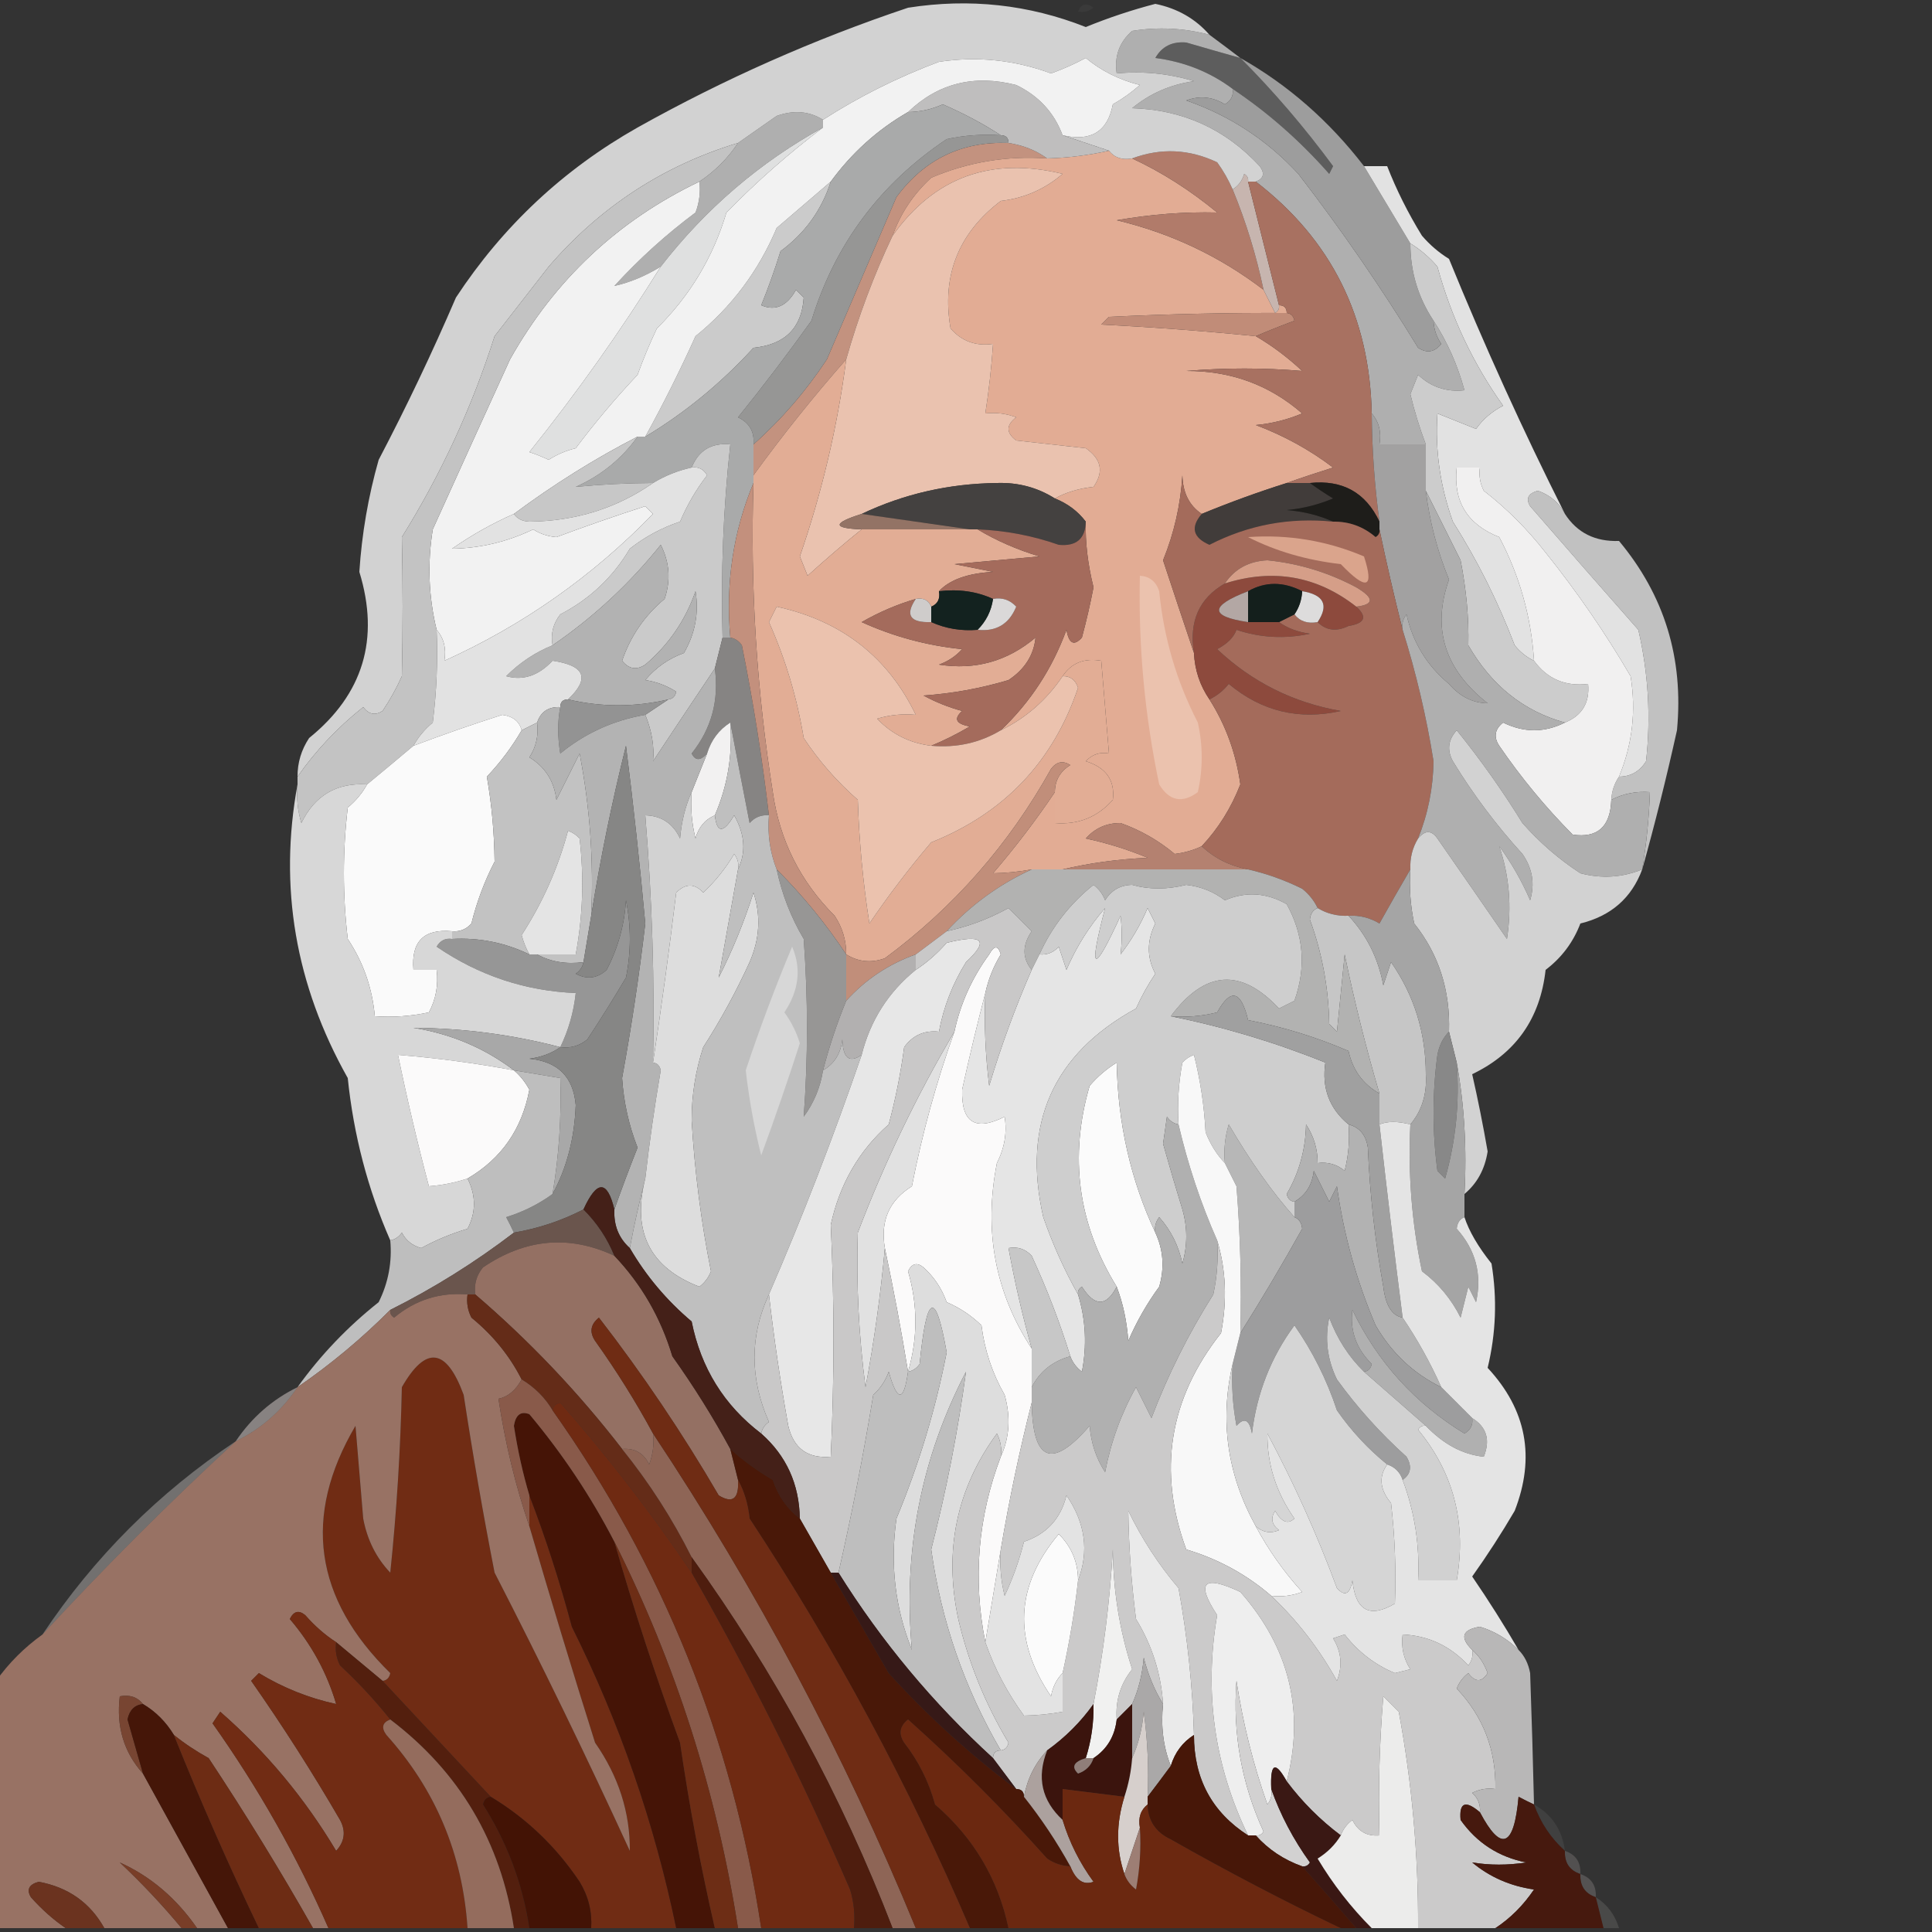 <?xml version="1.0" encoding="UTF-8"?>
<!DOCTYPE svg PUBLIC "-//W3C//DTD SVG 1.1//EN" "http://www.w3.org/Graphics/SVG/1.1/DTD/svg11.dtd">
<svg xmlns="http://www.w3.org/2000/svg" version="1.1" width="250px" height="250px" style="shape-rendering:geometricPrecision; text-rendering:geometricPrecision; image-rendering:optimizeQuality; fill-rule:evenodd; clip-rule:evenodd" xmlns:xlink="http://www.w3.org/1999/xlink">
<rect width="100%" height="100%" fill="#333333" stroke="none"/>
<g><path style="opacity:1" fill="#5d5d5d" d="M 160.5,7.5 C 164.793,11.802 168.793,16.469 172.5,21.5C 172.333,21.833 172.167,22.167 172,22.5C 168.239,18.23 164.072,14.563 159.5,11.5C 156.604,9.331 153.271,7.997 149.5,7.5C 150.348,6.009 151.681,5.342 153.5,5.5C 155.841,6.182 158.174,6.849 160.5,7.5 Z"/></g>
<g><path style="opacity:1" fill="#c3927f" d="M 130.5,18.5 C 132.403,18.796 134.07,19.462 135.5,20.5C 130.295,20.134 125.295,20.967 120.5,23C 118.192,25.128 116.526,27.628 115.5,30.5C 113.071,35.623 111.071,40.956 109.5,46.5C 105.26,51.318 101.26,56.318 97.5,61.5C 97.5,60.167 97.5,58.833 97.5,57.5C 101.122,54.278 104.288,50.612 107,46.5C 110,39.5 113,32.5 116,25.5C 119.623,20.605 124.456,18.272 130.5,18.5 Z"/></g>
<g><path style="opacity:1" fill="#e2ac94" d="M 143.5,19.5 C 144.209,20.404 145.209,20.737 146.5,20.5C 150.328,22.279 153.995,24.612 157.5,27.5C 153.248,27.395 148.915,27.728 144.5,28.5C 151.506,30.171 157.839,33.171 163.5,37.5C 163.987,38.473 164.487,39.473 165,40.5C 165.399,40.272 165.565,39.938 165.5,39.5C 166.167,39.5 166.5,39.833 166.5,40.5C 159.05,40.46 151.384,40.627 143.5,41C 143.167,41.333 142.833,41.667 142.5,42C 149.191,42.335 155.857,42.835 162.5,43.5C 164.611,44.736 166.611,46.236 168.5,48C 163.535,47.582 158.535,47.582 153.5,48C 159.27,47.976 164.27,49.81 168.5,53.5C 166.577,54.308 164.577,54.808 162.5,55C 166.137,56.371 169.47,58.204 172.5,60.5C 170.369,61.169 168.369,61.835 166.5,62.5C 162.766,63.682 159.1,65.016 155.5,66.5C 153.883,65.411 153.05,63.744 153,61.5C 152.766,65.314 151.932,68.981 150.5,72.5C 151.853,76.614 153.186,80.614 154.5,84.5C 154.604,86.703 155.27,88.703 156.5,90.5C 158.61,93.826 159.943,97.492 160.5,101.5C 159.322,104.535 157.655,107.201 155.5,109.5C 154.423,110.018 153.256,110.352 152,110.5C 149.917,108.755 147.583,107.422 145,106.5C 143.188,106.493 141.688,107.16 140.5,108.5C 143.304,109.105 145.971,109.938 148.5,111C 144.644,111.177 140.977,111.677 137.5,112.5C 136.167,112.5 134.833,112.5 133.5,112.5C 131.774,112.815 130.107,112.981 128.5,113C 131.414,109.6 134.08,106.1 136.5,102.5C 136.5,103.833 136.5,105.167 136.5,106.5C 139.505,106.747 142.005,105.747 144,103.5C 144.3,100.984 143.133,99.318 140.5,98.5C 141.325,97.614 142.325,97.281 143.5,97.5C 143.167,93.5 142.833,89.5 142.5,85.5C 140.302,85.12 138.635,85.787 137.5,87.5C 135.431,90.573 132.764,92.906 129.5,94.5C 133.318,90.879 136.151,86.546 138,81.5C 138.317,83.301 138.984,83.634 140,82.5C 140.579,80.351 141.079,78.185 141.5,76C 140.758,73.003 140.425,70.17 140.5,67.5C 139.474,66.147 138.141,65.147 136.5,64.5C 137.952,63.698 139.618,63.198 141.5,63C 142.86,61.062 142.527,59.396 140.5,58C 137.5,57.667 134.5,57.333 131.5,57C 130.167,56 130.167,55 131.5,54C 130.207,53.51 128.873,53.343 127.5,53.5C 127.963,50.518 128.296,47.518 128.5,44.5C 126.278,44.822 124.444,44.155 123,42.5C 121.825,35.693 123.992,30.193 129.5,26C 132.539,25.647 135.205,24.48 137.5,22.5C 128.244,20.249 120.911,22.916 115.5,30.5C 116.526,27.628 118.192,25.128 120.5,23C 125.295,20.967 130.295,20.134 135.5,20.5C 138.206,20.425 140.873,20.092 143.5,19.5 Z"/></g>
<g><path style="opacity:1" fill="#b17b6a" d="M 159.5,24.5 C 161.232,28.697 162.565,33.03 163.5,37.5C 157.839,33.171 151.506,30.171 144.5,28.5C 148.915,27.728 153.248,27.395 157.5,27.5C 153.995,24.612 150.328,22.279 146.5,20.5C 150.211,19.116 153.877,19.282 157.5,21C 158.305,22.113 158.972,23.279 159.5,24.5 Z"/></g>
<g><path style="opacity:1" fill="#afafaf" d="M 106.5,15.5 C 106.5,15.833 106.5,16.167 106.5,16.5C 98.317,21.009 91.317,27.009 85.5,34.5C 83.52,35.716 81.52,36.549 79.5,37C 82.716,33.483 86.216,30.316 90,27.5C 90.49,26.207 90.657,24.873 90.5,23.5C 92.5,22.167 94.167,20.5 95.5,18.5C 97.138,17.343 98.804,16.176 100.5,15C 102.712,14.211 104.712,14.377 106.5,15.5 Z"/></g>
<g><path style="opacity:1" fill="#eac2af" d="M 136.5,64.5 C 134.244,63.077 131.744,62.41 129,62.5C 122.776,62.58 116.943,63.914 111.5,66.5C 107.714,67.695 107.714,68.362 111.5,68.5C 109.189,70.362 106.856,72.362 104.5,74.5C 104.167,73.667 103.833,72.833 103.5,72C 106.377,63.67 108.377,55.17 109.5,46.5C 111.071,40.956 113.071,35.623 115.5,30.5C 120.911,22.916 128.244,20.249 137.5,22.5C 135.205,24.48 132.539,25.647 129.5,26C 123.992,30.193 121.825,35.693 123,42.5C 124.444,44.155 126.278,44.822 128.5,44.5C 128.296,47.518 127.963,50.518 127.5,53.5C 128.873,53.343 130.207,53.51 131.5,54C 130.167,55 130.167,56 131.5,57C 134.5,57.333 137.5,57.667 140.5,58C 142.527,59.396 142.86,61.062 141.5,63C 139.618,63.198 137.952,63.698 136.5,64.5 Z"/></g>
<g><path style="opacity:1" fill="#c7b5af" d="M 161.5,23.5 C 162.833,28.833 164.166,34.166 165.5,39.5C 165.565,39.938 165.399,40.272 165,40.5C 164.487,39.473 163.987,38.473 163.5,37.5C 162.565,33.03 161.232,28.697 159.5,24.5C 160.222,24.082 160.722,23.416 161,22.5C 161.399,22.728 161.565,23.062 161.5,23.5 Z"/></g>
<g><path style="opacity:1" fill="#afafaf" d="M 156.5,4.5 C 157.872,5.512 159.205,6.512 160.5,7.5C 158.174,6.849 155.841,6.182 153.5,5.5C 151.681,5.342 150.348,6.009 149.5,7.5C 153.271,7.997 156.604,9.331 159.5,11.5C 159.631,12.376 159.298,13.043 158.5,13.5C 156.902,12.515 155.235,12.349 153.5,13C 159.124,14.956 163.957,18.123 168,22.5C 173.587,29.746 178.753,37.246 183.5,45C 184.635,45.749 185.635,45.583 186.5,44.5C 185.873,43.583 185.539,42.583 185.5,41.5C 187.277,44.23 188.611,47.23 189.5,50.5C 187.173,50.753 185.173,50.086 183.5,48.5C 183.167,49.333 182.833,50.167 182.5,51C 183.033,53.226 183.7,55.393 184.5,57.5C 182.5,57.5 180.5,57.5 178.5,57.5C 178.768,55.901 178.434,54.568 177.5,53.5C 177.247,40.993 172.247,30.993 162.5,23.5C 163.525,23.103 163.692,22.437 163,21.5C 158.559,16.697 153.059,14.197 146.5,14C 148.777,12.105 151.444,10.938 154.5,10.5C 151.232,9.513 147.898,9.18 144.5,9.5C 144.178,7.278 144.845,5.444 146.5,4C 149.868,3.457 153.201,3.624 156.5,4.5 Z"/></g>
<g><path style="opacity:0.947" fill="#dadada" d="M 156.5,4.5 C 153.201,3.624 149.868,3.457 146.5,4C 144.845,5.444 144.178,7.278 144.5,9.5C 147.898,9.18 151.232,9.513 154.5,10.5C 151.444,10.938 148.777,12.105 146.5,14C 153.059,14.197 158.559,16.697 163,21.5C 163.692,22.437 163.525,23.103 162.5,23.5C 162.167,23.5 161.833,23.5 161.5,23.5C 161.565,23.062 161.399,22.728 161,22.5C 160.722,23.416 160.222,24.082 159.5,24.5C 158.972,23.279 158.305,22.113 157.5,21C 153.877,19.282 150.211,19.116 146.5,20.5C 145.209,20.737 144.209,20.404 143.5,19.5C 141.5,18.833 139.5,18.167 137.5,17.5C 141.162,18.363 143.328,17.03 144,13.5C 145.255,12.789 146.421,11.956 147.5,11C 144.821,10.328 142.488,9.161 140.5,7.5C 139.051,8.28 137.551,8.946 136,9.5C 131.29,7.754 126.457,7.254 121.5,8C 116.168,9.999 111.168,12.499 106.5,15.5C 104.712,14.377 102.712,14.211 100.5,15C 98.804,16.176 97.138,17.343 95.5,18.5C 85.847,21.419 77.681,26.752 71,34.5C 68.667,37.5 66.333,40.5 64,43.5C 61.092,52.652 57.092,61.318 52,69.5C 52.132,75.493 52.132,81.493 52,87.5C 51.294,89.081 50.46,90.581 49.5,92C 48.551,92.617 47.718,92.451 47,91.5C 43.706,94.109 40.873,97.109 38.5,100.5C 38.491,98.692 38.991,97.025 40,95.5C 46.996,89.843 49.162,82.676 46.5,74C 46.817,69.08 47.651,64.246 49,59.5C 52.59,52.652 55.923,45.652 59,38.5C 65.071,29.262 72.904,21.929 82.5,16.5C 93.696,10.235 105.363,5.068 117.5,1C 125.456,-0.251 133.122,0.583 140.5,3.5C 143.426,2.302 146.426,1.302 149.5,0.5C 152.349,1.086 154.682,2.42 156.5,4.5 Z"/></g>
<g><path style="opacity:1" fill="#bfbebe" d="M 137.5,17.5 C 139.5,18.167 141.5,18.833 143.5,19.5C 140.873,20.092 138.206,20.425 135.5,20.5C 134.07,19.462 132.403,18.796 130.5,18.5C 130.5,17.833 130.167,17.5 129.5,17.5C 127.25,16.035 124.75,14.702 122,13.5C 120.56,14.148 119.06,14.481 117.5,14.5C 121.384,10.774 126.051,9.607 131.5,11C 134.409,12.405 136.409,14.572 137.5,17.5 Z"/></g>
<g><path style="opacity:0.041" fill="#eff0ef" d="M 139.5,1.5 C 139.897,0.475 140.563,0.308 141.5,1C 140.906,1.464 140.239,1.631 139.5,1.5 Z"/></g>
<g><path style="opacity:1" fill="#dfe0e0" d="M 106.5,16.5 C 102.124,19.796 97.958,23.463 94,27.5C 92.289,33.253 89.289,38.253 85,42.5C 84.069,44.459 83.236,46.459 82.5,48.5C 79.675,51.495 77.008,54.662 74.5,58C 73.234,58.309 72.067,58.809 71,59.5C 70.081,59.07 69.247,58.736 68.5,58.5C 74.677,50.793 80.344,42.793 85.5,34.5C 91.317,27.009 98.317,21.009 106.5,16.5 Z"/></g>
<g><path style="opacity:1" fill="#cbcbcb" d="M 107.5,23.5 C 106.32,27.185 104.153,30.185 101,32.5C 100.265,34.871 99.432,37.205 98.5,39.5C 100.329,40.282 101.829,39.616 103,37.5C 103.333,37.833 103.667,38.167 104,38.5C 103.756,42.429 101.59,44.596 97.5,45C 93.323,49.567 88.657,53.4 83.5,56.5C 85.812,52.312 87.978,47.979 90,43.5C 94.651,39.741 98.151,35.074 100.5,29.5C 102.853,27.477 105.186,25.477 107.5,23.5 Z"/></g>
<g><path style="opacity:1" fill="#f2f2f2" d="M 137.5,17.5 C 136.409,14.572 134.409,12.405 131.5,11C 126.051,9.607 121.384,10.774 117.5,14.5C 113.564,16.766 110.231,19.766 107.5,23.5C 105.186,25.477 102.853,27.477 100.5,29.5C 98.151,35.074 94.651,39.741 90,43.5C 87.978,47.979 85.812,52.312 83.5,56.5C 83.167,56.5 82.833,56.5 82.5,56.5C 76.954,59.356 71.621,62.69 66.5,66.5C 63.699,67.735 61.032,69.235 58.5,71C 62.135,70.945 65.635,70.112 69,68.5C 69.893,69.081 70.893,69.415 72,69.5C 75.754,68.098 79.588,66.765 83.5,65.5C 83.833,65.833 84.167,66.167 84.5,66.5C 76.659,74.578 67.659,80.911 57.5,85.5C 57.768,83.901 57.434,82.568 56.5,81.5C 55.46,77.22 55.294,72.887 56,68.5C 59.337,61.118 62.67,53.785 66,46.5C 71.788,36.209 79.955,28.542 90.5,23.5C 90.657,24.873 90.49,26.207 90,27.5C 86.216,30.316 82.716,33.483 79.5,37C 81.52,36.549 83.52,35.716 85.5,34.5C 80.344,42.793 74.677,50.793 68.5,58.5C 69.247,58.736 70.081,59.07 71,59.5C 72.067,58.809 73.234,58.309 74.5,58C 77.008,54.662 79.675,51.495 82.5,48.5C 83.236,46.459 84.069,44.459 85,42.5C 89.289,38.253 92.289,33.253 94,27.5C 97.958,23.463 102.124,19.796 106.5,16.5C 106.5,16.167 106.5,15.833 106.5,15.5C 111.168,12.499 116.168,9.999 121.5,8C 126.457,7.254 131.29,7.754 136,9.5C 137.551,8.946 139.051,8.28 140.5,7.5C 142.488,9.161 144.821,10.328 147.5,11C 146.421,11.956 145.255,12.789 144,13.5C 143.328,17.03 141.162,18.363 137.5,17.5 Z"/></g>
<g><path style="opacity:1" fill="#9d9d9d" d="M 160.5,7.5 C 166.662,10.98 171.995,15.647 176.5,21.5C 178.511,24.861 180.511,28.194 182.5,31.5C 182.5,35.154 183.5,38.487 185.5,41.5C 185.539,42.583 185.873,43.583 186.5,44.5C 185.635,45.583 184.635,45.749 183.5,45C 178.753,37.246 173.587,29.746 168,22.5C 163.957,18.123 159.124,14.956 153.5,13C 155.235,12.349 156.902,12.515 158.5,13.5C 159.298,13.043 159.631,12.376 159.5,11.5C 164.072,14.563 168.239,18.23 172,22.5C 172.167,22.167 172.333,21.833 172.5,21.5C 168.793,16.469 164.793,11.802 160.5,7.5 Z"/></g>
<g><path style="opacity:1" fill="#c18c78" d="M 166.5,40.5 C 167.043,40.56 167.376,40.893 167.5,41.5C 165.709,42.17 164.042,42.837 162.5,43.5C 155.857,42.835 149.191,42.335 142.5,42C 142.833,41.667 143.167,41.333 143.5,41C 151.384,40.627 159.05,40.46 166.5,40.5 Z"/></g>
<g><path style="opacity:1" fill="#a87161" d="M 161.5,23.5 C 161.833,23.5 162.167,23.5 162.5,23.5C 172.247,30.993 177.247,40.993 177.5,53.5C 177.54,58.193 177.873,62.859 178.5,67.5C 176.715,63.727 173.715,62.061 169.5,62.5C 168.5,62.5 167.5,62.5 166.5,62.5C 168.369,61.835 170.369,61.169 172.5,60.5C 169.47,58.204 166.137,56.371 162.5,55C 164.577,54.808 166.577,54.308 168.5,53.5C 164.27,49.81 159.27,47.976 153.5,48C 158.535,47.582 163.535,47.582 168.5,48C 166.611,46.236 164.611,44.736 162.5,43.5C 164.042,42.837 165.709,42.17 167.5,41.5C 167.376,40.893 167.043,40.56 166.5,40.5C 166.5,39.833 166.167,39.5 165.5,39.5C 164.166,34.166 162.833,28.833 161.5,23.5 Z"/></g>
<g><path style="opacity:1" fill="#969695" d="M 129.5,17.5 C 130.167,17.5 130.5,17.833 130.5,18.5C 124.456,18.272 119.623,20.605 116,25.5C 113,32.5 110,39.5 107,46.5C 104.288,50.612 101.122,54.278 97.5,57.5C 97.64,55.876 96.973,54.71 95.5,54C 98.788,49.923 101.955,45.757 105,41.5C 108.03,31.619 113.863,23.786 122.5,18C 124.81,17.503 127.143,17.337 129.5,17.5 Z"/></g>
<g><path style="opacity:1" fill="#a9aaaa" d="M 129.5,17.5 C 127.143,17.337 124.81,17.503 122.5,18C 113.863,23.786 108.03,31.619 105,41.5C 101.955,45.757 98.788,49.923 95.5,54C 96.973,54.71 97.64,55.876 97.5,57.5C 97.5,58.833 97.5,60.167 97.5,61.5C 97.5,61.833 97.5,62.167 97.5,62.5C 94.879,68.764 93.879,75.431 94.5,82.5C 94.167,82.5 93.833,82.5 93.5,82.5C 93.26,74.125 93.593,65.792 94.5,57.5C 92.067,57.273 90.401,58.273 89.5,60.5C 87.716,60.892 86.049,61.559 84.5,62.5C 81.079,62.517 77.746,62.684 74.5,63C 77.787,61.532 80.454,59.366 82.5,56.5C 82.833,56.5 83.167,56.5 83.5,56.5C 88.657,53.4 93.323,49.567 97.5,45C 101.59,44.596 103.756,42.429 104,38.5C 103.667,38.167 103.333,37.833 103,37.5C 101.829,39.616 100.329,40.282 98.5,39.5C 99.432,37.205 100.265,34.871 101,32.5C 104.153,30.185 106.32,27.185 107.5,23.5C 110.231,19.766 113.564,16.766 117.5,14.5C 119.06,14.481 120.56,14.148 122,13.5C 124.75,14.702 127.25,16.035 129.5,17.5 Z"/></g>
<g><path style="opacity:1" fill="#e2e2e2" d="M 176.5,21.5 C 177.5,21.5 178.5,21.5 179.5,21.5C 180.692,24.562 182.192,27.562 184,30.5C 185.019,31.687 186.186,32.687 187.5,33.5C 192.083,44.731 197.083,55.731 202.5,66.5C 201.766,65.071 200.599,64.071 199,63.5C 197.743,63.85 197.409,64.516 198,65.5C 202.683,70.899 207.349,76.232 212,81.5C 213.299,87.119 213.632,92.786 213,98.5C 212.184,99.823 211.017,100.489 209.5,100.5C 211.229,96.335 211.729,92.001 211,87.5C 207.724,81.892 204.057,76.558 200,71.5C 197.64,68.473 194.973,65.806 192,63.5C 191.517,62.552 191.351,61.552 191.5,60.5C 190.5,60.5 189.5,60.5 188.5,60.5C 188.023,64.866 189.856,67.866 194,69.5C 196.645,74.519 198.145,79.852 198.5,85.5C 197.542,85.047 196.708,84.38 196,83.5C 193.845,77.857 191.178,72.523 188,67.5C 186.355,62.935 185.688,58.269 186,53.5C 187.667,54.167 189.333,54.833 191,55.5C 191.9,54.23 193.066,53.23 194.5,52.5C 190.63,47.074 187.796,41.074 186,34.5C 184.961,33.29 183.794,32.29 182.5,31.5C 180.511,28.194 178.511,24.861 176.5,21.5 Z"/></g>
<g><path style="opacity:1" fill="#e2ad95" d="M 109.5,46.5 C 108.377,55.17 106.377,63.67 103.5,72C 103.833,72.833 104.167,73.667 104.5,74.5C 106.856,72.362 109.189,70.362 111.5,68.5C 116.167,68.5 120.833,68.5 125.5,68.5C 125.833,68.5 126.167,68.5 126.5,68.5C 128.932,69.958 131.599,71.125 134.5,72C 130.833,72.333 127.167,72.667 123.5,73C 125.167,73.333 126.833,73.667 128.5,74C 125.224,74.181 122.891,75.015 121.5,76.5C 121.672,77.492 121.338,78.158 120.5,78.5C 120.158,77.662 119.492,77.328 118.5,77.5C 116.063,78.217 113.73,79.217 111.5,80.5C 115.635,82.378 119.968,83.545 124.5,84C 123.672,84.915 122.672,85.581 121.5,86C 126.195,86.737 130.361,85.57 134,82.5C 133.769,84.769 132.602,86.603 130.5,88C 126.916,89.073 123.25,89.74 119.5,90C 121.087,90.862 122.754,91.529 124.5,92C 123.366,93.016 123.699,93.683 125.5,94C 123.825,94.985 122.158,95.819 120.5,96.5C 117.721,96.158 115.388,94.991 113.5,93C 115.134,92.507 116.801,92.34 118.5,92.5C 114.875,84.995 108.875,80.328 100.5,78.5C 100.167,79.167 99.833,79.833 99.5,80.5C 101.633,85.26 103.133,90.26 104,95.5C 105.961,98.463 108.294,101.129 111,103.5C 111.171,108.864 111.671,114.198 112.5,119.5C 114.967,115.864 117.633,112.364 120.5,109C 129.938,105.23 136.271,98.564 139.5,89C 139.164,87.97 138.497,87.47 137.5,87.5C 138.635,85.787 140.302,85.12 142.5,85.5C 142.833,89.5 143.167,93.5 143.5,97.5C 142.325,97.281 141.325,97.614 140.5,98.5C 143.133,99.318 144.3,100.984 144,103.5C 142.005,105.747 139.505,106.747 136.5,106.5C 136.5,105.167 136.5,103.833 136.5,102.5C 136.511,100.983 137.177,99.816 138.5,99C 137.551,98.383 136.718,98.549 136,99.5C 130.579,109.251 123.413,117.417 114.5,124C 112.735,124.64 111.068,124.473 109.5,123.5C 109.509,121.692 109.009,120.025 108,118.5C 103.55,114.052 100.883,108.719 100,102.5C 97.903,89.262 97.07,75.928 97.5,62.5C 97.5,62.167 97.5,61.833 97.5,61.5C 101.26,56.318 105.26,51.318 109.5,46.5 Z"/></g>
<g><path style="opacity:1" fill="#a2a1a1" d="M 177.5,53.5 C 178.434,54.568 178.768,55.901 178.5,57.5C 180.5,57.5 182.5,57.5 184.5,57.5C 184.5,59.5 184.5,61.5 184.5,63.5C 184.982,67.449 185.982,71.282 187.5,75C 185.26,81.296 186.927,86.629 192.5,91C 190.583,90.972 188.916,90.139 187.5,88.5C 184.65,86.135 182.816,83.135 182,79.5C 181.536,80.094 181.369,80.761 181.5,81.5C 180.408,77.184 179.408,72.851 178.5,68.5C 178.5,68.167 178.5,67.833 178.5,67.5C 177.873,62.859 177.54,58.193 177.5,53.5 Z"/></g>
<g><path style="opacity:1" fill="#c3c3c3" d="M 95.5,18.5 C 94.167,20.5 92.5,22.167 90.5,23.5C 79.955,28.542 71.788,36.209 66,46.5C 62.67,53.785 59.337,61.118 56,68.5C 55.294,72.887 55.46,77.22 56.5,81.5C 56.666,85.514 56.499,89.514 56,93.5C 54.955,94.373 54.122,95.373 53.5,96.5C 51.54,98.156 49.54,99.823 47.5,101.5C 43.568,101.26 40.734,102.927 39,106.5C 38.507,104.866 38.34,103.199 38.5,101.5C 38.5,101.167 38.5,100.833 38.5,100.5C 40.873,97.109 43.706,94.109 47,91.5C 47.718,92.451 48.551,92.617 49.5,92C 50.46,90.581 51.294,89.081 52,87.5C 52.132,81.493 52.132,75.493 52,69.5C 57.092,61.318 61.092,52.652 64,43.5C 66.333,40.5 68.667,37.5 71,34.5C 77.681,26.752 85.847,21.419 95.5,18.5 Z"/></g>
<g><path style="opacity:1" fill="#c7c7c7" d="M 82.5,56.5 C 80.454,59.366 77.787,61.532 74.5,63C 77.746,62.684 81.079,62.517 84.5,62.5C 79.795,65.775 74.462,67.442 68.5,67.5C 67.584,67.457 66.917,67.124 66.5,66.5C 71.621,62.69 76.954,59.356 82.5,56.5 Z"/></g>
<g><path style="opacity:1" fill="#444140" d="M 136.5,64.5 C 138.141,65.147 139.474,66.147 140.5,67.5C 140.441,69.722 139.275,70.722 137,70.5C 133.593,69.308 130.093,68.641 126.5,68.5C 126.167,68.5 125.833,68.5 125.5,68.5C 120.833,67.833 116.167,67.167 111.5,66.5C 116.943,63.914 122.776,62.58 129,62.5C 131.744,62.41 134.244,63.077 136.5,64.5 Z"/></g>
<g><path style="opacity:1" fill="#413c3a" d="M 166.5,62.5 C 167.5,62.5 168.5,62.5 169.5,62.5C 170.398,63.158 171.398,63.824 172.5,64.5C 170.577,65.308 168.577,65.808 166.5,66C 168.708,66.191 170.708,66.691 172.5,67.5C 166.849,66.93 161.516,67.93 156.5,70.5C 154.358,69.563 154.024,68.23 155.5,66.5C 159.1,65.016 162.766,63.682 166.5,62.5 Z"/></g>
<g><path style="opacity:1" fill="#1e1d1a" d="M 169.5,62.5 C 173.715,62.061 176.715,63.727 178.5,67.5C 178.5,67.833 178.5,68.167 178.5,68.5C 178.565,68.938 178.399,69.272 178,69.5C 176.416,68.139 174.582,67.472 172.5,67.5C 170.708,66.691 168.708,66.191 166.5,66C 168.577,65.808 170.577,65.308 172.5,64.5C 171.398,63.824 170.398,63.158 169.5,62.5 Z"/></g>
<g><path style="opacity:1" fill="#937365" d="M 111.5,66.5 C 116.167,67.167 120.833,67.833 125.5,68.5C 120.833,68.5 116.167,68.5 111.5,68.5C 107.714,68.362 107.714,67.695 111.5,66.5 Z"/></g>
<g><path style="opacity:1" fill="#a46b5c" d="M 140.5,67.5 C 140.425,70.17 140.758,73.003 141.5,76C 141.079,78.185 140.579,80.351 140,82.5C 138.984,83.634 138.317,83.301 138,81.5C 136.151,86.546 133.318,90.879 129.5,94.5C 126.785,96.123 123.785,96.79 120.5,96.5C 122.158,95.819 123.825,94.985 125.5,94C 123.699,93.683 123.366,93.016 124.5,92C 122.754,91.529 121.087,90.862 119.5,90C 123.25,89.74 126.916,89.073 130.5,88C 132.602,86.603 133.769,84.769 134,82.5C 130.361,85.57 126.195,86.737 121.5,86C 122.672,85.581 123.672,84.915 124.5,84C 119.968,83.545 115.635,82.378 111.5,80.5C 113.73,79.217 116.063,78.217 118.5,77.5C 117.086,79.598 117.752,80.598 120.5,80.5C 122.379,81.341 124.379,81.675 126.5,81.5C 128.912,81.756 130.579,80.756 131.5,78.5C 130.675,77.614 129.675,77.281 128.5,77.5C 126.393,76.532 124.059,76.198 121.5,76.5C 122.891,75.015 125.224,74.181 128.5,74C 126.833,73.667 125.167,73.333 123.5,73C 127.167,72.667 130.833,72.333 134.5,72C 131.599,71.125 128.932,69.958 126.5,68.5C 130.093,68.641 133.593,69.308 137,70.5C 139.275,70.722 140.441,69.722 140.5,67.5 Z"/></g>
<g><path style="opacity:1" fill="#cacaca" d="M 93.5,82.5 C 93.167,83.833 92.833,85.167 92.5,86.5C 89.857,90.435 87.19,94.435 84.5,98.5C 84.684,96.585 84.35,94.585 83.5,92.5C 84.5,91.833 85.5,91.167 86.5,90.5C 87.043,90.44 87.376,90.107 87.5,89.5C 86.271,88.719 84.938,88.219 83.5,88C 84.851,86.383 86.518,85.216 88.5,84.5C 89.96,81.971 90.46,79.304 90,76.5C 88.71,80.24 86.543,83.407 83.5,86C 82.365,86.749 81.365,86.583 80.5,85.5C 81.593,82.312 83.426,79.645 86,77.5C 86.814,75.098 86.647,72.765 85.5,70.5C 81.467,75.534 76.8,79.867 71.5,83.5C 71.238,82.022 71.571,80.689 72.5,79.5C 76.308,77.525 79.308,74.692 81.5,71C 83.468,69.456 85.635,68.289 88,67.5C 88.914,65.336 90.081,63.336 91.5,61.5C 91.043,60.703 90.376,60.369 89.5,60.5C 90.401,58.273 92.067,57.273 94.5,57.5C 93.593,65.792 93.26,74.125 93.5,82.5 Z"/></g>
<g><path style="opacity:1" fill="#dad8d8" d="M 128.5,77.5 C 129.675,77.281 130.675,77.614 131.5,78.5C 130.579,80.756 128.912,81.756 126.5,81.5C 127.6,80.395 128.267,79.062 128.5,77.5 Z"/></g>
<g><path style="opacity:1" fill="#cfcccb" d="M 118.5,77.5 C 119.492,77.328 120.158,77.662 120.5,78.5C 120.5,79.167 120.5,79.833 120.5,80.5C 117.752,80.598 117.086,79.598 118.5,77.5 Z"/></g>
<g><path style="opacity:1" fill="#13221f" d="M 121.5,76.5 C 124.059,76.198 126.393,76.532 128.5,77.5C 128.267,79.062 127.6,80.395 126.5,81.5C 124.379,81.675 122.379,81.341 120.5,80.5C 120.5,79.833 120.5,79.167 120.5,78.5C 121.338,78.158 121.672,77.492 121.5,76.5 Z"/></g>
<g><path style="opacity:0.88" fill="#d4d4d4" d="M 202.5,66.5 C 204.075,68.941 206.408,70.107 209.5,70C 215.383,77.045 217.883,85.212 217,94.5C 215.632,100.675 214.132,106.675 212.5,112.5C 213.051,109.193 213.384,105.86 213.5,102.5C 211.708,102.366 210.042,102.699 208.5,103.5C 208.557,102.391 208.89,101.391 209.5,100.5C 211.017,100.489 212.184,99.823 213,98.5C 213.632,92.786 213.299,87.119 212,81.5C 207.349,76.232 202.683,70.899 198,65.5C 197.409,64.516 197.743,63.85 199,63.5C 200.599,64.071 201.766,65.071 202.5,66.5 Z"/></g>
<g><path style="opacity:1" fill="#8d4a3d" d="M 175.5,78.5 C 176.953,79.825 176.619,80.658 174.5,81C 172.934,81.765 171.601,81.598 170.5,80.5C 171.976,78.291 171.309,76.958 168.5,76.5C 166.059,75.244 163.726,75.244 161.5,76.5C 156.497,78.426 156.497,79.759 161.5,80.5C 162.833,80.5 164.167,80.5 165.5,80.5C 166.609,81.29 167.942,81.79 169.5,82C 166.287,82.703 163.121,82.536 160,81.5C 159.651,82.472 158.818,83.306 157.5,84C 162.007,88.253 167.34,90.92 173.5,92C 168.093,93.22 163.259,92.053 159,88.5C 158.292,89.38 157.458,90.047 156.5,90.5C 155.27,88.703 154.604,86.703 154.5,84.5C 153.836,80.409 155.17,77.409 158.5,75.5C 164.748,73.524 170.415,74.524 175.5,78.5 Z"/></g>
<g><path style="opacity:1" fill="#b2b2b2" d="M 86.5,90.5 C 82.149,91.517 77.816,91.517 73.5,90.5C 76.373,87.782 75.706,86.116 71.5,85.5C 69.684,87.441 67.684,88.108 65.5,87.5C 67.246,85.748 69.246,84.415 71.5,83.5C 76.8,79.867 81.467,75.534 85.5,70.5C 86.647,72.765 86.814,75.098 86,77.5C 83.426,79.645 81.593,82.312 80.5,85.5C 81.365,86.583 82.365,86.749 83.5,86C 86.543,83.407 88.71,80.24 90,76.5C 90.46,79.304 89.96,81.971 88.5,84.5C 86.518,85.216 84.851,86.383 83.5,88C 84.938,88.219 86.271,88.719 87.5,89.5C 87.376,90.107 87.043,90.44 86.5,90.5 Z"/></g>
<g><path style="opacity:1" fill="#cccccc" d="M 182.5,31.5 C 183.794,32.29 184.961,33.29 186,34.5C 187.796,41.074 190.63,47.074 194.5,52.5C 193.066,53.23 191.9,54.23 191,55.5C 189.333,54.833 187.667,54.167 186,53.5C 185.688,58.269 186.355,62.935 188,67.5C 191.178,72.523 193.845,77.857 196,83.5C 196.708,84.38 197.542,85.047 198.5,85.5C 200.213,87.85 202.547,88.85 205.5,88.5C 205.727,90.933 204.727,92.599 202.5,93.5C 197.161,92.032 192.994,88.699 190,83.5C 190.081,79.993 189.747,76.326 189,72.5C 187.47,69.439 185.97,66.439 184.5,63.5C 184.5,61.5 184.5,59.5 184.5,57.5C 183.7,55.393 183.033,53.226 182.5,51C 182.833,50.167 183.167,49.333 183.5,48.5C 185.173,50.086 187.173,50.753 189.5,50.5C 188.611,47.23 187.277,44.23 185.5,41.5C 183.5,38.487 182.5,35.154 182.5,31.5 Z"/></g>
<g><path style="opacity:1" fill="#f1f0f0" d="M 209.5,100.5 C 208.89,101.391 208.557,102.391 208.5,103.5C 208.388,106.977 206.721,108.477 203.5,108C 199.975,104.443 196.809,100.61 194,96.5C 193.251,95.365 193.417,94.365 194.5,93.5C 197.198,94.824 199.864,94.824 202.5,93.5C 204.727,92.599 205.727,90.933 205.5,88.5C 202.547,88.85 200.213,87.85 198.5,85.5C 198.145,79.852 196.645,74.519 194,69.5C 189.856,67.866 188.023,64.866 188.5,60.5C 189.5,60.5 190.5,60.5 191.5,60.5C 191.351,61.552 191.517,62.552 192,63.5C 194.973,65.806 197.64,68.473 200,71.5C 204.057,76.558 207.724,81.892 211,87.5C 211.729,92.001 211.229,96.335 209.5,100.5 Z"/></g>
<g><path style="opacity:1" fill="#868483" d="M 93.5,82.5 C 93.833,82.5 94.167,82.5 94.5,82.5C 95.117,82.611 95.617,82.944 96,83.5C 97.467,90.774 98.633,98.108 99.5,105.5C 98.504,105.414 97.671,105.748 97,106.5C 96.126,102.035 95.293,97.702 94.5,93.5C 93.026,94.436 92.026,95.77 91.5,97.5C 90.636,98.463 89.97,98.463 89.5,97.5C 92.057,94.301 93.057,90.634 92.5,86.5C 92.833,85.167 93.167,83.833 93.5,82.5 Z"/></g>
<g><path style="opacity:1" fill="#ebc2ae" d="M 147.5,74.5 C 148.75,74.577 149.583,75.244 150,76.5C 150.589,82.53 152.256,88.196 155,93.5C 155.667,96.5 155.667,99.5 155,102.5C 152.978,103.991 151.312,103.658 150,101.5C 148.126,92.594 147.292,83.594 147.5,74.5 Z"/></g>
<g><path style="opacity:1" fill="#e2e2e2" d="M 89.5,60.5 C 90.376,60.369 91.043,60.703 91.5,61.5C 90.081,63.336 88.914,65.336 88,67.5C 85.635,68.289 83.468,69.456 81.5,71C 79.308,74.692 76.308,77.525 72.5,79.5C 71.571,80.689 71.238,82.022 71.5,83.5C 69.246,84.415 67.246,85.748 65.5,87.5C 67.684,88.108 69.684,87.441 71.5,85.5C 75.706,86.116 76.373,87.782 73.5,90.5C 72.833,90.5 72.5,90.833 72.5,91.5C 70.973,91.427 69.973,92.094 69.5,93.5C 68.833,93.833 68.167,94.167 67.5,94.5C 67.209,93.351 66.376,92.684 65,92.5C 61.119,93.738 57.286,95.071 53.5,96.5C 54.122,95.373 54.955,94.373 56,93.5C 56.499,89.514 56.666,85.514 56.5,81.5C 57.434,82.568 57.768,83.901 57.5,85.5C 67.659,80.911 76.659,74.578 84.5,66.5C 84.167,66.167 83.833,65.833 83.5,65.5C 79.588,66.765 75.754,68.098 72,69.5C 70.893,69.415 69.893,69.081 69,68.5C 65.635,70.112 62.135,70.945 58.5,71C 61.032,69.235 63.699,67.735 66.5,66.5C 66.917,67.124 67.584,67.457 68.5,67.5C 74.462,67.442 79.795,65.775 84.5,62.5C 86.049,61.559 87.716,60.892 89.5,60.5 Z"/></g>
<g><path style="opacity:1" fill="#a46b5b" d="M 155.5,66.5 C 154.024,68.23 154.358,69.563 156.5,70.5C 161.516,67.93 166.849,66.93 172.5,67.5C 174.582,67.472 176.416,68.139 178,69.5C 178.399,69.272 178.565,68.938 178.5,68.5C 179.408,72.851 180.408,77.184 181.5,81.5C 183.244,87.066 184.577,92.733 185.5,98.5C 185.45,101.976 184.783,105.31 183.5,108.5C 182.766,109.708 182.433,111.041 182.5,112.5C 181.177,114.762 179.843,117.096 178.5,119.5C 177.264,118.754 175.93,118.421 174.5,118.5C 173.041,118.567 171.708,118.234 170.5,117.5C 170.047,116.542 169.381,115.708 168.5,115C 166.235,113.882 163.901,113.049 161.5,112.5C 159.156,112.06 157.156,111.06 155.5,109.5C 157.655,107.201 159.322,104.535 160.5,101.5C 159.943,97.492 158.61,93.826 156.5,90.5C 157.458,90.047 158.292,89.38 159,88.5C 163.259,92.053 168.093,93.22 173.5,92C 167.34,90.92 162.007,88.253 157.5,84C 158.818,83.306 159.651,82.472 160,81.5C 163.121,82.536 166.287,82.703 169.5,82C 167.942,81.79 166.609,81.29 165.5,80.5C 166.167,80.167 166.833,79.833 167.5,79.5C 168.209,80.404 169.209,80.737 170.5,80.5C 171.601,81.598 172.934,81.765 174.5,81C 176.619,80.658 176.953,79.825 175.5,78.5C 177.842,78.225 177.842,77.392 175.5,76C 171.91,74.081 168.077,72.914 164,72.5C 161.601,72.613 159.768,73.613 158.5,75.5C 155.17,77.409 153.836,80.409 154.5,84.5C 153.186,80.614 151.853,76.614 150.5,72.5C 151.932,68.981 152.766,65.314 153,61.5C 153.05,63.744 153.883,65.411 155.5,66.5 Z"/></g>
<g><path style="opacity:1" fill="#b3a7a4" d="M 161.5,76.5 C 161.5,77.833 161.5,79.167 161.5,80.5C 156.497,79.759 156.497,78.426 161.5,76.5 Z"/></g>
<g><path style="opacity:1" fill="#dddcdc" d="M 168.5,76.5 C 171.309,76.958 171.976,78.291 170.5,80.5C 169.209,80.737 168.209,80.404 167.5,79.5C 168.11,78.609 168.443,77.609 168.5,76.5 Z"/></g>
<g><path style="opacity:1" fill="#141f1c" d="M 168.5,76.5 C 168.443,77.609 168.11,78.609 167.5,79.5C 166.833,79.833 166.167,80.167 165.5,80.5C 164.167,80.5 162.833,80.5 161.5,80.5C 161.5,79.167 161.5,77.833 161.5,76.5C 163.726,75.244 166.059,75.244 168.5,76.5 Z"/></g>
<g><path style="opacity:1" fill="#d59e88" d="M 175.5,78.5 C 170.415,74.524 164.748,73.524 158.5,75.5C 159.768,73.613 161.601,72.613 164,72.5C 168.077,72.914 171.91,74.081 175.5,76C 177.842,77.392 177.842,78.225 175.5,78.5 Z"/></g>
<g><path style="opacity:1" fill="#daa48c" d="M 161.5,69.5 C 166.705,69.134 171.705,69.967 176.5,72C 177.845,76.145 176.845,76.478 173.5,73C 169.063,72.483 165.063,71.317 161.5,69.5 Z"/></g>
<g><path style="opacity:1" fill="#c3907d" d="M 97.5,62.5 C 97.07,75.928 97.903,89.262 100,102.5C 100.883,108.719 103.55,114.052 108,118.5C 109.009,120.025 109.509,121.692 109.5,123.5C 106.878,119.543 103.878,115.876 100.5,112.5C 99.631,110.283 99.298,107.95 99.5,105.5C 98.633,98.108 97.467,90.774 96,83.5C 95.617,82.944 95.117,82.611 94.5,82.5C 93.879,75.431 94.879,68.764 97.5,62.5 Z"/></g>
<g><path style="opacity:1" fill="#fafafa" d="M 67.5,94.5 C 66.252,96.649 64.752,98.649 63,100.5C 63.627,104.111 63.96,107.777 64,111.5C 62.702,114.006 61.702,116.673 61,119.5C 60.329,120.252 59.496,120.586 58.5,120.5C 54.849,120.162 53.183,121.828 53.5,125.5C 54.5,125.5 55.5,125.5 56.5,125.5C 56.739,127.467 56.406,129.301 55.5,131C 53.19,131.497 50.857,131.663 48.5,131.5C 48.181,127.864 47.015,124.531 45,121.5C 44.333,115.833 44.333,110.167 45,104.5C 46.045,103.627 46.878,102.627 47.5,101.5C 49.54,99.823 51.54,98.156 53.5,96.5C 57.286,95.071 61.119,93.738 65,92.5C 66.376,92.684 67.209,93.351 67.5,94.5 Z"/></g>
<g><path style="opacity:1" fill="#939393" d="M 86.5,90.5 C 85.5,91.167 84.5,91.833 83.5,92.5C 79.38,93.205 75.713,94.872 72.5,97.5C 72.14,95.345 72.14,93.345 72.5,91.5C 72.5,90.833 72.833,90.5 73.5,90.5C 77.816,91.517 82.149,91.517 86.5,90.5 Z"/></g>
<g><path style="opacity:1" fill="#ebc2ae" d="M 120.5,96.5 C 123.785,96.79 126.785,96.123 129.5,94.5C 132.764,92.906 135.431,90.573 137.5,87.5C 138.497,87.47 139.164,87.97 139.5,89C 136.271,98.564 129.938,105.23 120.5,109C 117.633,112.364 114.967,115.864 112.5,119.5C 111.671,114.198 111.171,108.864 111,103.5C 108.294,101.129 105.961,98.463 104,95.5C 103.133,90.26 101.633,85.26 99.5,80.5C 99.833,79.833 100.167,79.167 100.5,78.5C 108.875,80.328 114.875,84.995 118.5,92.5C 116.801,92.34 115.134,92.507 113.5,93C 115.388,94.991 117.721,96.158 120.5,96.5 Z"/></g>
<g><path style="opacity:1" fill="#afafaf" d="M 184.5,63.5 C 185.97,66.439 187.47,69.439 189,72.5C 189.747,76.326 190.081,79.993 190,83.5C 192.994,88.699 197.161,92.032 202.5,93.5C 199.864,94.824 197.198,94.824 194.5,93.5C 193.417,94.365 193.251,95.365 194,96.5C 196.809,100.61 199.975,104.443 203.5,108C 206.721,108.477 208.388,106.977 208.5,103.5C 210.042,102.699 211.708,102.366 213.5,102.5C 213.384,105.86 213.051,109.193 212.5,112.5C 209.927,113.555 207.261,113.722 204.5,113C 201.72,111.188 199.22,109.021 197,106.5C 194.4,102.287 191.567,98.287 188.5,94.5C 187.386,95.723 187.219,97.056 188,98.5C 190.615,102.783 193.615,106.783 197,110.5C 198.301,112.365 198.635,114.365 198,116.5C 196.92,114.004 195.586,111.67 194,109.5C 195.306,113.312 195.639,117.312 195,121.5C 192.03,117.188 189.03,112.854 186,108.5C 185.23,107.402 184.397,107.402 183.5,108.5C 184.783,105.31 185.45,101.976 185.5,98.5C 184.577,92.733 183.244,87.066 181.5,81.5C 181.369,80.761 181.536,80.094 182,79.5C 182.816,83.135 184.65,86.135 187.5,88.5C 188.916,90.139 190.583,90.972 192.5,91C 186.927,86.629 185.26,81.296 187.5,75C 185.982,71.282 184.982,67.449 184.5,63.5 Z"/></g>
<g><path style="opacity:1" fill="#c2c2c2" d="M 69.5,93.5 C 69.713,95.144 69.38,96.644 68.5,98C 70.541,99.242 71.707,101.075 72,103.5C 73,101.5 74,99.5 75,97.5C 76.339,104.426 76.839,111.426 76.5,118.5C 76.167,120.5 75.833,122.5 75.5,124.5C 73.265,124.795 71.265,124.461 69.5,123.5C 71.167,123.5 72.833,123.5 74.5,123.5C 75.422,118.528 75.588,113.528 75,108.5C 74.586,108.043 74.086,107.709 73.5,107.5C 72.225,112.29 70.225,116.79 67.5,121C 67.743,121.902 68.077,122.735 68.5,123.5C 65.365,121.977 62.032,121.31 58.5,121.5C 58.5,121.167 58.5,120.833 58.5,120.5C 59.496,120.586 60.329,120.252 61,119.5C 61.702,116.673 62.702,114.006 64,111.5C 63.96,107.777 63.627,104.111 63,100.5C 64.752,98.649 66.252,96.649 67.5,94.5C 68.167,94.167 68.833,93.833 69.5,93.5 Z"/></g>
<g><path style="opacity:1" fill="#f2f1f1" d="M 94.5,93.5 C 94.81,97.7 94.143,101.7 92.5,105.5C 91.21,106.058 90.377,107.058 90,108.5C 89.504,106.527 89.338,104.527 89.5,102.5C 90.167,100.833 90.833,99.167 91.5,97.5C 92.026,95.77 93.026,94.436 94.5,93.5 Z"/></g>
<g><path style="opacity:1" fill="#b3b3b3" d="M 92.5,86.5 C 93.057,90.634 92.057,94.301 89.5,97.5C 89.97,98.463 90.636,98.463 91.5,97.5C 90.833,99.167 90.167,100.833 89.5,102.5C 88.691,104.292 88.191,106.292 88,108.5C 87.092,106.561 85.592,105.561 83.5,105.5C 84.39,116.33 84.723,126.996 84.5,137.5C 85.043,137.56 85.376,137.893 85.5,138.5C 84.702,143.142 84.036,147.808 83.5,152.5C 82.755,155.39 82.088,158.39 81.5,161.5C 80.069,160.22 79.402,158.553 79.5,156.5C 80.428,153.87 81.428,151.204 82.5,148.5C 81.373,145.623 80.707,142.623 80.5,139.5C 81.709,132.907 82.709,126.24 83.5,119.5C 82.799,111.819 81.965,104.152 81,96.5C 79.173,103.824 77.673,111.158 76.5,118.5C 76.839,111.426 76.339,104.426 75,97.5C 74,99.5 73,101.5 72,103.5C 71.707,101.075 70.541,99.242 68.5,98C 69.38,96.644 69.713,95.144 69.5,93.5C 69.973,92.094 70.973,91.427 72.5,91.5C 72.14,93.345 72.14,95.345 72.5,97.5C 75.713,94.872 79.38,93.205 83.5,92.5C 84.35,94.585 84.684,96.585 84.5,98.5C 87.19,94.435 89.857,90.435 92.5,86.5 Z"/></g>
<g><path style="opacity:1" fill="#b48170" d="M 155.5,109.5 C 157.156,111.06 159.156,112.06 161.5,112.5C 153.5,112.5 145.5,112.5 137.5,112.5C 140.977,111.677 144.644,111.177 148.5,111C 145.971,109.938 143.304,109.105 140.5,108.5C 141.688,107.16 143.188,106.493 145,106.5C 147.583,107.422 149.917,108.755 152,110.5C 153.256,110.352 154.423,110.018 155.5,109.5 Z"/></g>
<g><path style="opacity:1" fill="#c18e7a" d="M 136.5,102.5 C 134.08,106.1 131.414,109.6 128.5,113C 130.107,112.981 131.774,112.815 133.5,112.5C 129.302,114.433 125.635,117.099 122.5,120.5C 121.167,121.5 119.833,122.5 118.5,123.5C 114.984,124.756 111.984,126.756 109.5,129.5C 109.5,127.5 109.5,125.5 109.5,123.5C 111.068,124.473 112.735,124.64 114.5,124C 123.413,117.417 130.579,109.251 136,99.5C 136.718,98.549 137.551,98.383 138.5,99C 137.177,99.816 136.511,100.983 136.5,102.5 Z"/></g>
<g><path style="opacity:1" fill="#d2d2d2" d="M 89.5,102.5 C 89.338,104.527 89.504,106.527 90,108.5C 90.377,107.058 91.21,106.058 92.5,105.5C 92.775,107.842 93.608,107.842 95,105.5C 96.392,107.941 96.559,110.274 95.5,112.5C 95.631,111.761 95.464,111.094 95,110.5C 93.907,112.349 92.574,114.016 91,115.5C 89.887,114.289 88.72,114.289 87.5,115.5C 86.61,122.857 85.61,130.19 84.5,137.5C 84.723,126.996 84.39,116.33 83.5,105.5C 85.592,105.561 87.092,106.561 88,108.5C 88.191,106.292 88.691,104.292 89.5,102.5 Z"/></g>
<g><path style="opacity:1" fill="#e4e4e4" d="M 69.5,123.5 C 69.167,123.5 68.833,123.5 68.5,123.5C 68.077,122.735 67.743,121.902 67.5,121C 70.225,116.79 72.225,112.29 73.5,107.5C 74.086,107.709 74.586,108.043 75,108.5C 75.588,113.528 75.422,118.528 74.5,123.5C 72.833,123.5 71.167,123.5 69.5,123.5 Z"/></g>
<g><path style="opacity:1" fill="#979695" d="M 100.5,112.5 C 103.878,115.876 106.878,119.543 109.5,123.5C 109.5,125.5 109.5,127.5 109.5,129.5C 108.302,132.426 107.302,135.426 106.5,138.5C 106.152,140.713 105.319,142.713 104,144.5C 104.561,136.886 104.561,129.22 104,121.5C 102.346,118.707 101.179,115.707 100.5,112.5 Z"/></g>
<g><path style="opacity:1" fill="#d2d2d2" d="M 212.5,112.5 C 211.131,116.196 208.464,118.53 204.5,119.5C 203.577,121.924 202.077,123.924 200,125.5C 199.304,131.796 196.137,136.296 190.5,139C 191.246,142.28 191.913,145.614 192.5,149C 192.141,151.296 191.141,153.129 189.5,154.5C 189.822,148.642 189.489,142.975 188.5,137.5C 188.167,136.167 187.833,134.833 187.5,133.5C 187.674,128.141 186.174,123.474 183,119.5C 182.503,117.19 182.337,114.857 182.5,112.5C 182.433,111.041 182.766,109.708 183.5,108.5C 184.397,107.402 185.23,107.402 186,108.5C 189.03,112.854 192.03,117.188 195,121.5C 195.639,117.312 195.306,113.312 194,109.5C 195.586,111.67 196.92,114.004 198,116.5C 198.635,114.365 198.301,112.365 197,110.5C 193.615,106.783 190.615,102.783 188,98.5C 187.219,97.056 187.386,95.723 188.5,94.5C 191.567,98.287 194.4,102.287 197,106.5C 199.22,109.021 201.72,111.188 204.5,113C 207.261,113.722 209.927,113.555 212.5,112.5 Z"/></g>
<g><path style="opacity:1" fill="#969696" d="M 72.5,135.5 C 73.566,133.299 74.233,130.965 74.5,128.5C 67.949,128.228 61.949,126.228 56.5,122.5C 56.957,121.702 57.624,121.369 58.5,121.5C 62.032,121.31 65.365,121.977 68.5,123.5C 68.833,123.5 69.167,123.5 69.5,123.5C 71.265,124.461 73.265,124.795 75.5,124.5C 75.389,125.117 75.056,125.617 74.5,126C 75.944,126.781 77.277,126.614 78.5,125.5C 79.97,122.692 80.803,119.692 81,116.5C 81.667,119.833 81.667,123.167 81,126.5C 79.431,129.154 77.764,131.821 76,134.5C 74.989,135.337 73.822,135.67 72.5,135.5 Z"/></g>
<g><path style="opacity:1" fill="#c6c6c6" d="M 170.5,117.5 C 171.708,118.234 173.041,118.567 174.5,118.5C 176.844,121.004 178.344,124.004 179,127.5C 179.333,126.5 179.667,125.5 180,124.5C 183.002,128.82 184.502,133.653 184.5,139C 184.664,141.544 183.997,143.71 182.5,145.5C 180.861,145.074 179.528,145.074 178.5,145.5C 178.5,144.167 178.5,142.833 178.5,141.5C 176.759,135.586 175.259,129.586 174,123.5C 173.667,126.833 173.333,130.167 173,133.5C 172.667,133.167 172.333,132.833 172,132.5C 171.919,127.83 171.086,123.33 169.5,119C 169.57,118.235 169.903,117.735 170.5,117.5 Z"/></g>
<g><path style="opacity:0.957" fill="#dedede" d="M 38.5,101.5 C 38.34,103.199 38.507,104.866 39,106.5C 40.734,102.927 43.568,101.26 47.5,101.5C 46.878,102.627 46.045,103.627 45,104.5C 44.333,110.167 44.333,115.833 45,121.5C 47.015,124.531 48.181,127.864 48.5,131.5C 50.857,131.663 53.19,131.497 55.5,131C 56.406,129.301 56.739,127.467 56.5,125.5C 55.5,125.5 54.5,125.5 53.5,125.5C 53.183,121.828 54.849,120.162 58.5,120.5C 58.5,120.833 58.5,121.167 58.5,121.5C 57.624,121.369 56.957,121.702 56.5,122.5C 61.949,126.228 67.949,128.228 74.5,128.5C 74.233,130.965 73.566,133.299 72.5,135.5C 66.332,133.882 59.998,133.048 53.5,133C 58.371,133.787 62.705,135.621 66.5,138.5C 61.537,137.574 56.537,136.908 51.5,136.5C 52.675,142.201 54.009,147.868 55.5,153.5C 57.216,153.371 58.883,153.038 60.5,152.5C 61.605,154.713 61.605,156.88 60.5,159C 58.382,159.635 56.382,160.469 54.5,161.5C 53.353,161.182 52.519,160.516 52,159.5C 51.617,160.056 51.117,160.389 50.5,160.5C 47.592,153.874 45.759,146.874 45,139.5C 38.221,127.458 36.054,114.791 38.5,101.5 Z"/></g>
<g><path style="opacity:1" fill="#fbfafa" d="M 127.5,128.5 C 126.447,132.527 125.447,136.693 124.5,141C 124.377,145.26 126.21,146.426 130,144.5C 130.325,146.553 129.991,148.553 129,150.5C 127.267,159.261 128.767,167.261 133.5,174.5C 133.5,176.167 133.5,177.833 133.5,179.5C 133.5,180.167 133.5,180.833 133.5,181.5C 131.933,187.662 130.6,193.995 129.5,200.5C 128.833,204.5 128.167,208.5 127.5,212.5C 125.873,204.316 126.54,196.316 129.5,188.5C 130.634,186.034 130.801,183.367 130,180.5C 128.403,177.708 127.403,174.708 127,171.5C 125.693,170.228 124.193,169.228 122.5,168.5C 121.872,166.742 120.872,165.242 119.5,164C 118.668,163.312 118.002,163.479 117.5,164.5C 118.767,168.832 118.767,173.165 117.5,177.5C 116.65,172.263 115.65,166.929 114.5,161.5C 113.891,157.995 115.058,155.328 118,153.5C 119.331,146.677 121.164,140.01 123.5,133.5C 124.275,129.876 125.775,126.542 128,123.5C 128.654,122.304 129.154,122.304 129.5,123.5C 128.544,125.075 127.877,126.742 127.5,128.5 Z"/></g>
<g><path style="opacity:1" fill="#b2b2b1" d="M 133.5,112.5 C 134.833,112.5 136.167,112.5 137.5,112.5C 145.5,112.5 153.5,112.5 161.5,112.5C 163.901,113.049 166.235,113.882 168.5,115C 169.381,115.708 170.047,116.542 170.5,117.5C 169.903,117.735 169.57,118.235 169.5,119C 171.086,123.33 171.919,127.83 172,132.5C 172.333,132.833 172.667,133.167 173,133.5C 173.333,130.167 173.667,126.833 174,123.5C 175.259,129.586 176.759,135.586 178.5,141.5C 176.366,140.297 175.032,138.463 174.5,136C 170.363,134.213 166.03,132.879 161.5,132C 160.583,128.159 159.25,127.826 157.5,131C 155.527,131.495 153.527,131.662 151.5,131.5C 155.912,125.548 160.578,125.215 165.5,130.5C 166.167,130.167 166.833,129.833 167.5,129.5C 169.035,125.152 168.701,120.986 166.5,117C 163.867,115.5 161.2,115.333 158.5,116.5C 157.051,115.383 155.384,114.716 153.5,114.5C 151.014,115.121 148.681,115.121 146.5,114.5C 144.971,114.529 143.804,115.196 143,116.5C 142.692,115.692 142.192,115.025 141.5,114.5C 138.444,116.949 136.111,119.949 134.5,123.5C 134.167,124.167 133.833,124.833 133.5,125.5C 132.265,123.983 132.265,122.316 133.5,120.5C 132.5,119.5 131.5,118.5 130.5,117.5C 127.965,118.9 125.298,119.9 122.5,120.5C 125.635,117.099 129.302,114.433 133.5,112.5 Z"/></g>
<g><path style="opacity:1" fill="#b2b0b0" d="M 118.5,123.5 C 118.5,124.167 118.5,124.833 118.5,125.5C 114.951,128.384 112.618,132.051 111.5,136.5C 109.908,137.602 109.075,136.935 109,134.5C 108.8,136.32 107.966,137.653 106.5,138.5C 107.302,135.426 108.302,132.426 109.5,129.5C 111.984,126.756 114.984,124.756 118.5,123.5 Z"/></g>
<g><path style="opacity:1" fill="#dddddd" d="M 95.5,112.5 C 94.646,117.231 93.812,121.898 93,126.5C 94.786,122.982 96.286,119.316 97.5,115.5C 98.476,118.497 98.31,121.497 97,124.5C 95.254,128.327 93.254,131.993 91,135.5C 89.993,138.575 89.493,141.742 89.5,145C 89.892,151.637 90.725,158.137 92,164.5C 91.692,165.308 91.192,165.975 90.5,166.5C 84.08,164.029 81.747,159.362 83.5,152.5C 84.036,147.808 84.702,143.142 85.5,138.5C 85.376,137.893 85.043,137.56 84.5,137.5C 85.61,130.19 86.61,122.857 87.5,115.5C 88.72,114.289 89.887,114.289 91,115.5C 92.574,114.016 93.907,112.349 95,110.5C 95.464,111.094 95.631,111.761 95.5,112.5 Z"/></g>
<g><path style="opacity:1" fill="#fbfafa" d="M 66.5,138.5 C 67.278,139.156 67.944,139.989 68.5,141C 67.546,146.106 64.879,149.939 60.5,152.5C 58.883,153.038 57.216,153.371 55.5,153.5C 54.009,147.868 52.675,142.201 51.5,136.5C 56.537,136.908 61.537,137.574 66.5,138.5 Z"/></g>
<g><path style="opacity:1" fill="#a8a8a8" d="M 72.5,135.5 C 71.391,136.29 70.058,136.79 68.5,137C 72.192,137.359 74.192,139.359 74.5,143C 74.335,147.301 73.335,151.134 71.5,154.5C 72.329,149.547 72.662,144.547 72.5,139.5C 70.5,139.167 68.5,138.833 66.5,138.5C 62.705,135.621 58.371,133.787 53.5,133C 59.998,133.048 66.332,133.882 72.5,135.5 Z"/></g>
<g><path style="opacity:1" fill="#fbfbfb" d="M 149.5,159.5 C 150.537,161.738 150.703,164.071 150,166.5C 148.414,168.67 147.08,171.004 146,173.5C 145.814,170.964 145.314,168.631 144.5,166.5C 139.488,158.363 138.321,149.696 141,140.5C 142.019,139.313 143.186,138.313 144.5,137.5C 144.643,145.371 146.309,152.704 149.5,159.5 Z"/></g>
<g><path style="opacity:1" fill="#bfbfbf" d="M 94.5,93.5 C 95.293,97.702 96.126,102.035 97,106.5C 97.671,105.748 98.504,105.414 99.5,105.5C 99.298,107.95 99.631,110.283 100.5,112.5C 101.179,115.707 102.346,118.707 104,121.5C 104.561,129.22 104.561,136.886 104,144.5C 105.319,142.713 106.152,140.713 106.5,138.5C 107.966,137.653 108.8,136.32 109,134.5C 109.075,136.935 109.908,137.602 111.5,136.5C 107.867,147.082 103.867,157.415 99.5,167.5C 97.01,172.87 97.01,178.37 99.5,184C 98.944,184.383 98.611,184.883 98.5,185.5C 93.701,181.851 90.701,177.017 89.5,171C 86.27,168.273 83.604,165.107 81.5,161.5C 82.088,158.39 82.755,155.39 83.5,152.5C 81.747,159.362 84.08,164.029 90.5,166.5C 91.192,165.975 91.692,165.308 92,164.5C 90.725,158.137 89.892,151.637 89.5,145C 89.493,141.742 89.993,138.575 91,135.5C 93.254,131.993 95.254,128.327 97,124.5C 98.31,121.497 98.476,118.497 97.5,115.5C 96.286,119.316 94.786,122.982 93,126.5C 93.812,121.898 94.646,117.231 95.5,112.5C 96.559,110.274 96.392,107.941 95,105.5C 93.608,107.842 92.775,107.842 92.5,105.5C 94.143,101.7 94.81,97.7 94.5,93.5 Z"/></g>
<g><path style="opacity:1" fill="#d7d7d7" d="M 102.5,122.5 C 103.715,125.329 103.382,128.162 101.5,131C 102.388,132.22 103.055,133.553 103.5,135C 101.933,139.869 100.266,144.702 98.5,149.5C 97.589,145.88 96.922,142.213 96.5,138.5C 98.307,133.076 100.307,127.743 102.5,122.5 Z"/></g>
<g><path style="opacity:1" fill="#888888" d="M 187.5,133.5 C 187.833,134.833 188.167,136.167 188.5,137.5C 188.888,142.628 188.388,147.628 187,152.5C 186.667,152.167 186.333,151.833 186,151.5C 185.333,146.5 185.333,141.5 186,136.5C 186.232,135.263 186.732,134.263 187.5,133.5 Z"/></g>
<g><path style="opacity:1" fill="#868685" d="M 79.5,156.5 C 78.578,152.673 77.245,152.673 75.5,156.5C 72.673,157.958 69.673,158.958 66.5,159.5C 66.196,158.85 65.863,158.183 65.5,157.5C 67.745,156.792 69.745,155.792 71.5,154.5C 73.335,151.134 74.335,147.301 74.5,143C 74.192,139.359 72.192,137.359 68.5,137C 70.058,136.79 71.391,136.29 72.5,135.5C 73.822,135.67 74.989,135.337 76,134.5C 77.764,131.821 79.431,129.154 81,126.5C 81.667,123.167 81.667,119.833 81,116.5C 80.803,119.692 79.97,122.692 78.5,125.5C 77.277,126.614 75.944,126.781 74.5,126C 75.056,125.617 75.389,125.117 75.5,124.5C 75.833,122.5 76.167,120.5 76.5,118.5C 77.673,111.158 79.173,103.824 81,96.5C 81.965,104.152 82.799,111.819 83.5,119.5C 82.709,126.24 81.709,132.907 80.5,139.5C 80.707,142.623 81.373,145.623 82.5,148.5C 81.428,151.204 80.428,153.87 79.5,156.5 Z"/></g>
<g><path style="opacity:1" fill="#e5e5e5" d="M 139.5,167.5 C 140.492,170.779 140.659,174.112 140,177.5C 139.283,176.956 138.783,176.289 138.5,175.5C 137.131,171.088 135.464,166.754 133.5,162.5C 132.675,161.614 131.675,161.281 130.5,161.5C 131.301,165.897 132.301,170.231 133.5,174.5C 128.767,167.261 127.267,159.261 129,150.5C 129.991,148.553 130.325,146.553 130,144.5C 126.21,146.426 124.377,145.26 124.5,141C 125.447,136.693 126.447,132.527 127.5,128.5C 127.334,132.514 127.501,136.514 128,140.5C 129.543,135.367 131.377,130.367 133.5,125.5C 133.833,124.833 134.167,124.167 134.5,123.5C 135.496,123.586 136.329,123.252 137,122.5C 137.333,123.5 137.667,124.5 138,125.5C 139.24,122.588 140.906,119.921 143,117.5C 140.791,125.908 141.457,126.241 145,118.5C 145.195,120.207 145.195,121.874 145,123.5C 146.423,121.655 147.59,119.655 148.5,117.5C 148.833,118.167 149.167,118.833 149.5,119.5C 148.385,121.733 148.385,123.899 149.5,126C 148.54,127.419 147.707,128.919 147,130.5C 136.248,136.401 132.248,145.401 135,157.5C 136.222,161.015 137.722,164.348 139.5,167.5 Z"/></g>
<g><path style="opacity:1" fill="#bebebe" d="M 66.5,138.5 C 68.5,138.833 70.5,139.167 72.5,139.5C 72.662,144.547 72.329,149.547 71.5,154.5C 69.745,155.792 67.745,156.792 65.5,157.5C 65.863,158.183 66.196,158.85 66.5,159.5C 61.462,163.35 56.129,166.683 50.5,169.5C 46.773,173.233 42.773,176.566 38.5,179.5C 41.459,175.373 44.959,171.706 49,168.5C 50.252,165.986 50.752,163.32 50.5,160.5C 51.117,160.389 51.617,160.056 52,159.5C 52.519,160.516 53.353,161.182 54.5,161.5C 56.382,160.469 58.382,159.635 60.5,159C 61.605,156.88 61.605,154.713 60.5,152.5C 64.879,149.939 67.546,146.106 68.5,141C 67.944,139.989 67.278,139.156 66.5,138.5 Z"/></g>
<g><path style="opacity:1" fill="#b7b7b7" d="M 167.5,157.5 C 168.097,157.735 168.43,158.235 168.5,159C 165.916,163.634 163.249,168.134 160.5,172.5C 160.666,166.158 160.5,159.825 160,153.5C 159.487,152.473 158.987,151.473 158.5,150.5C 158.34,148.801 158.506,147.134 159,145.5C 161.774,150.245 164.607,154.245 167.5,157.5 Z"/></g>
<g><path style="opacity:1" fill="#6a554d" d="M 75.5,156.5 C 77.252,158.246 78.585,160.246 79.5,162.5C 73.674,159.766 68.007,160.266 62.5,164C 61.663,165.011 61.33,166.178 61.5,167.5C 61.167,167.5 60.833,167.5 60.5,167.5C 56.923,167.205 53.757,168.205 51,170.5C 50.601,170.272 50.435,169.938 50.5,169.5C 56.129,166.683 61.462,163.35 66.5,159.5C 69.673,158.958 72.673,157.958 75.5,156.5 Z"/></g>
<g><path style="opacity:1" fill="#cecece" d="M 151.5,131.5 C 158.307,132.871 164.974,134.871 171.5,137.5C 171.016,140.788 172.016,143.455 174.5,145.5C 174.662,147.527 174.495,149.527 174,151.5C 172.989,150.663 171.822,150.33 170.5,150.5C 170.509,148.692 170.009,147.025 169,145.5C 168.936,148.763 168.102,151.763 166.5,154.5C 166.624,155.107 166.957,155.44 167.5,155.5C 167.5,156.167 167.5,156.833 167.5,157.5C 164.607,154.245 161.774,150.245 159,145.5C 158.506,147.134 158.34,148.801 158.5,150.5C 157.442,149.4 156.608,148.066 156,146.5C 155.824,143.118 155.324,139.785 154.5,136.5C 153.914,136.709 153.414,137.043 153,137.5C 152.503,140.146 152.336,142.813 152.5,145.5C 151.883,145.389 151.383,145.056 151,144.5C 150.833,145.667 150.667,146.833 150.5,148C 151.287,150.811 152.12,153.644 153,156.5C 153.667,158.833 153.667,161.167 153,163.5C 152.527,161.221 151.527,159.221 150,157.5C 149.536,158.094 149.369,158.761 149.5,159.5C 146.309,152.704 144.643,145.371 144.5,137.5C 143.186,138.313 142.019,139.313 141,140.5C 138.321,149.696 139.488,158.363 144.5,166.5C 143.15,169.106 141.65,169.106 140,166.5C 139.601,166.728 139.435,167.062 139.5,167.5C 137.722,164.348 136.222,161.015 135,157.5C 132.248,145.401 136.248,136.401 147,130.5C 147.707,128.919 148.54,127.419 149.5,126C 148.385,123.899 148.385,121.733 149.5,119.5C 149.167,118.833 148.833,118.167 148.5,117.5C 147.59,119.655 146.423,121.655 145,123.5C 145.195,121.874 145.195,120.207 145,118.5C 141.457,126.241 140.791,125.908 143,117.5C 140.906,119.921 139.24,122.588 138,125.5C 137.667,124.5 137.333,123.5 137,122.5C 136.329,123.252 135.496,123.586 134.5,123.5C 136.111,119.949 138.444,116.949 141.5,114.5C 142.192,115.025 142.692,115.692 143,116.5C 143.804,115.196 144.971,114.529 146.5,114.5C 148.681,115.121 151.014,115.121 153.5,114.5C 155.384,114.716 157.051,115.383 158.5,116.5C 161.2,115.333 163.867,115.5 166.5,117C 168.701,120.986 169.035,125.152 167.5,129.5C 166.833,129.833 166.167,130.167 165.5,130.5C 160.578,125.215 155.912,125.548 151.5,131.5 Z"/></g>
<g><path style="opacity:0.953" fill="#ababab" d="M 182.5,112.5 C 182.337,114.857 182.503,117.19 183,119.5C 186.174,123.474 187.674,128.141 187.5,133.5C 186.732,134.263 186.232,135.263 186,136.5C 185.333,141.5 185.333,146.5 186,151.5C 186.333,151.833 186.667,152.167 187,152.5C 188.388,147.628 188.888,142.628 188.5,137.5C 189.489,142.975 189.822,148.642 189.5,154.5C 189.5,155.5 189.5,156.5 189.5,157.5C 188.903,157.735 188.57,158.235 188.5,159C 190.959,161.747 191.792,164.914 191,168.5C 190.667,167.833 190.333,167.167 190,166.5C 189.667,167.833 189.333,169.167 189,170.5C 187.799,168.091 186.133,166.091 184,164.5C 182.683,158.243 182.183,151.909 182.5,145.5C 183.997,143.71 184.664,141.544 184.5,139C 184.502,133.653 183.002,128.82 180,124.5C 179.667,125.5 179.333,126.5 179,127.5C 178.344,124.004 176.844,121.004 174.5,118.5C 175.93,118.421 177.264,118.754 178.5,119.5C 179.843,117.096 181.177,114.762 182.5,112.5 Z"/></g>
<g><path style="opacity:1" fill="#e1e1e1" d="M 123.5,133.5 C 121.164,140.01 119.331,146.677 118,153.5C 115.058,155.328 113.891,157.995 114.5,161.5C 113.957,167.491 113.124,173.491 112,179.5C 111.121,172.841 110.788,166.174 111,159.5C 114.444,150.449 118.61,141.782 123.5,133.5 Z"/></g>
<g><path style="opacity:1" fill="#b2b2b2" d="M 174.5,145.5 C 175.931,145.881 176.764,146.881 177,148.5C 177.26,154.551 177.927,160.551 179,166.5C 179.29,168.919 180.124,170.253 181.5,170.5C 183.417,173.331 185.083,176.331 186.5,179.5C 182.901,177.737 180.068,175.07 178,171.5C 175.528,165.703 173.862,159.703 173,153.5C 172.667,154.167 172.333,154.833 172,155.5C 171.333,154.167 170.667,152.833 170,151.5C 169.8,153.32 168.966,154.653 167.5,155.5C 166.957,155.44 166.624,155.107 166.5,154.5C 168.102,151.763 168.936,148.763 169,145.5C 170.009,147.025 170.509,148.692 170.5,150.5C 171.822,150.33 172.989,150.663 174,151.5C 174.495,149.527 174.662,147.527 174.5,145.5 Z"/></g>
<g><path style="opacity:1" fill="#e7e7e7" d="M 99.5,167.5 C 103.867,157.415 107.867,147.082 111.5,136.5C 112.618,132.051 114.951,128.384 118.5,125.5C 119.962,124.542 121.295,123.376 122.5,122C 127.211,120.831 128.044,121.664 125,124.5C 123.259,127.309 122.092,130.309 121.5,133.5C 119.61,133.297 118.11,133.963 117,135.5C 116.548,138.877 115.882,142.211 115,145.5C 111.142,148.902 108.642,153.235 107.5,158.5C 107.97,168.358 107.97,178.358 107.5,188.5C 104.52,188.759 102.687,187.426 102,184.5C 100.984,178.849 100.15,173.182 99.5,167.5 Z"/></g>
<g><path style="opacity:1" fill="#c9c8c8" d="M 133.5,125.5 C 131.377,130.367 129.543,135.367 128,140.5C 127.501,136.514 127.334,132.514 127.5,128.5C 127.877,126.742 128.544,125.075 129.5,123.5C 129.154,122.304 128.654,122.304 128,123.5C 125.775,126.542 124.275,129.876 123.5,133.5C 118.61,141.782 114.444,150.449 111,159.5C 110.788,166.174 111.121,172.841 112,179.5C 113.124,173.491 113.957,167.491 114.5,161.5C 115.65,166.929 116.65,172.263 117.5,177.5C 116.947,181.456 116.114,181.456 115,177.5C 114.581,178.672 113.915,179.672 113,180.5C 111.724,188.293 110.224,195.96 108.5,203.5C 108.167,203.5 107.833,203.5 107.5,203.5C 106.167,201.167 104.833,198.833 103.5,196.5C 103.422,192.041 101.755,188.375 98.5,185.5C 98.611,184.883 98.944,184.383 99.5,184C 97.01,178.37 97.01,172.87 99.5,167.5C 100.15,173.182 100.984,178.849 102,184.5C 102.687,187.426 104.52,188.759 107.5,188.5C 107.97,178.358 107.97,168.358 107.5,158.5C 108.642,153.235 111.142,148.902 115,145.5C 115.882,142.211 116.548,138.877 117,135.5C 118.11,133.963 119.61,133.297 121.5,133.5C 122.092,130.309 123.259,127.309 125,124.5C 128.044,121.664 127.211,120.831 122.5,122C 121.295,123.376 119.962,124.542 118.5,125.5C 118.5,124.833 118.5,124.167 118.5,123.5C 119.833,122.5 121.167,121.5 122.5,120.5C 125.298,119.9 127.965,118.9 130.5,117.5C 131.5,118.5 132.5,119.5 133.5,120.5C 132.265,122.316 132.265,123.983 133.5,125.5 Z"/></g>
<g><path style="opacity:1" fill="#947063" d="M 79.5,162.5 C 83.011,166.195 85.511,170.528 87,175.5C 89.775,179.396 92.275,183.396 94.5,187.5C 94.833,188.833 95.167,190.167 95.5,191.5C 95.646,193.942 94.813,194.609 93,193.5C 88.329,185.488 83.162,177.821 77.5,170.5C 76.417,171.365 76.251,172.365 77,173.5C 79.772,177.388 82.272,181.388 84.5,185.5C 84.657,186.873 84.49,188.207 84,189.5C 83.29,188.027 82.124,187.36 80.5,187.5C 74.842,180.175 68.508,173.509 61.5,167.5C 61.33,166.178 61.663,165.011 62.5,164C 68.007,160.266 73.674,159.766 79.5,162.5 Z"/></g>
<g><path style="opacity:1" fill="#a0a0a0" d="M 178.5,141.5 C 178.5,142.833 178.5,144.167 178.5,145.5C 179.434,153.841 180.434,162.174 181.5,170.5C 180.124,170.253 179.29,168.919 179,166.5C 177.927,160.551 177.26,154.551 177,148.5C 176.764,146.881 175.931,145.881 174.5,145.5C 172.016,143.455 171.016,140.788 171.5,137.5C 164.974,134.871 158.307,132.871 151.5,131.5C 153.527,131.662 155.527,131.495 157.5,131C 159.25,127.826 160.583,128.159 161.5,132C 166.03,132.879 170.363,134.213 174.5,136C 175.032,138.463 176.366,140.297 178.5,141.5 Z"/></g>
<g><path style="opacity:1" fill="#b0b0b0" d="M 152.5,145.5 C 153.714,150.707 155.381,155.707 157.5,160.5C 157.663,162.857 157.497,165.19 157,167.5C 153.79,172.586 151.124,177.919 149,183.5C 148.333,182.167 147.667,180.833 147,179.5C 145.083,182.915 143.75,186.581 143,190.5C 141.837,188.715 141.17,186.715 141,184.5C 136.123,190.151 133.623,189.151 133.5,181.5C 133.5,180.833 133.5,180.167 133.5,179.5C 134.539,177.469 136.205,176.136 138.5,175.5C 138.783,176.289 139.283,176.956 140,177.5C 140.659,174.112 140.492,170.779 139.5,167.5C 139.435,167.062 139.601,166.728 140,166.5C 141.65,169.106 143.15,169.106 144.5,166.5C 145.314,168.631 145.814,170.964 146,173.5C 147.08,171.004 148.414,168.67 150,166.5C 150.703,164.071 150.537,161.738 149.5,159.5C 149.369,158.761 149.536,158.094 150,157.5C 151.527,159.221 152.527,161.221 153,163.5C 153.667,161.167 153.667,158.833 153,156.5C 152.12,153.644 151.287,150.811 150.5,148C 150.667,146.833 150.833,145.667 151,144.5C 151.383,145.056 151.883,145.389 152.5,145.5 Z"/></g>
<g><path style="opacity:1" fill="#c7c7c7" d="M 138.5,175.5 C 136.205,176.136 134.539,177.469 133.5,179.5C 133.5,177.833 133.5,176.167 133.5,174.5C 132.301,170.231 131.301,165.897 130.5,161.5C 131.675,161.281 132.675,161.614 133.5,162.5C 135.464,166.754 137.131,171.088 138.5,175.5 Z"/></g>
<g><path style="opacity:1" fill="#9d9d9e" d="M 186.5,179.5 C 187.833,180.833 189.167,182.167 190.5,183.5C 190.631,184.376 190.298,185.043 189.5,185.5C 183.089,181.589 178.256,176.256 175,169.5C 174.665,172.18 175.499,174.513 177.5,176.5C 177.376,177.107 177.043,177.44 176.5,177.5C 174.526,175.572 173.026,173.239 172,170.5C 171.416,173.257 171.75,175.923 173,178.5C 175.63,182.132 178.63,185.465 182,188.5C 182.74,189.749 182.573,190.749 181.5,191.5C 181.167,190.5 180.5,189.833 179.5,189.5C 177.028,187.5 174.862,185.167 173,182.5C 171.694,178.554 169.861,174.888 167.5,171.5C 164.461,175.625 162.627,180.292 162,185.5C 161.683,183.699 161.016,183.366 160,184.5C 159.503,181.854 159.336,179.187 159.5,176.5C 159.833,175.167 160.167,173.833 160.5,172.5C 163.249,168.134 165.916,163.634 168.5,159C 168.43,158.235 168.097,157.735 167.5,157.5C 167.5,156.833 167.5,156.167 167.5,155.5C 168.966,154.653 169.8,153.32 170,151.5C 170.667,152.833 171.333,154.167 172,155.5C 172.333,154.833 172.667,154.167 173,153.5C 173.862,159.703 175.528,165.703 178,171.5C 180.068,175.07 182.901,177.737 186.5,179.5 Z"/></g>
<g><path style="opacity:1" fill="#f8f8f8" d="M 158.5,150.5 C 158.987,151.473 159.487,152.473 160,153.5C 160.5,159.825 160.666,166.158 160.5,172.5C 160.167,173.833 159.833,175.167 159.5,176.5C 157.805,183.822 158.805,190.822 162.5,197.5C 164.112,200.538 166.112,203.371 168.5,206C 167.207,206.49 165.873,206.657 164.5,206.5C 161.304,203.734 157.637,201.734 153.5,200.5C 149.774,190.342 151.274,181.009 158,172.5C 158.812,168.311 158.645,164.311 157.5,160.5C 155.381,155.707 153.714,150.707 152.5,145.5C 152.336,142.813 152.503,140.146 153,137.5C 153.414,137.043 153.914,136.709 154.5,136.5C 155.324,139.785 155.824,143.118 156,146.5C 156.608,148.066 157.442,149.4 158.5,150.5 Z"/></g>
<g><path style="opacity:1" fill="#702c14" d="M 68.5,197.5 C 68.5,196.167 68.5,194.833 68.5,193.5C 70.597,198.96 72.43,204.627 74,210.5C 80.186,222.906 84.686,235.906 87.5,249.5C 83.833,249.5 80.167,249.5 76.5,249.5C 76.628,247.345 76.128,245.345 75,243.5C 71.957,238.955 68.123,235.289 63.5,232.5C 58.833,227.5 54.167,222.5 49.5,217.5C 50.043,217.44 50.376,217.107 50.5,216.5C 40.634,206.845 39.134,196.179 46,184.5C 46.333,188.5 46.667,192.5 47,196.5C 47.516,199.251 48.683,201.584 50.5,203.5C 51.332,195.521 51.832,187.521 52,179.5C 55.102,174.076 57.769,174.41 60,180.5C 61.173,188.193 62.507,195.86 64,203.5C 70.094,215.355 75.927,227.355 81.5,239.5C 81.538,234.519 80.038,229.852 77,225.5C 74.059,216.179 71.226,206.846 68.5,197.5 Z"/></g>
<g><path style="opacity:1" fill="#b0b0b0" d="M 190.5,183.5 C 192.377,184.659 192.877,186.326 192,188.5C 189.283,188.219 186.783,186.886 184.5,184.5C 181.833,182.167 179.167,179.833 176.5,177.5C 177.043,177.44 177.376,177.107 177.5,176.5C 175.499,174.513 174.665,172.18 175,169.5C 178.256,176.256 183.089,181.589 189.5,185.5C 190.298,185.043 190.631,184.376 190.5,183.5 Z"/></g>
<g><path style="opacity:1" fill="#dddddd" d="M 129.5,188.5 C 129.649,187.448 129.483,186.448 129,185.5C 123.776,192.642 122.109,200.642 124,209.5C 125.331,215.164 127.498,220.497 130.5,225.5C 130.376,226.107 130.043,226.44 129.5,226.5C 124.798,218.427 121.798,209.761 120.5,200.5C 122.459,192.872 123.959,185.206 125,177.5C 119.167,188.729 116.834,200.729 118,213.5C 115.823,208.077 115.157,202.41 116,196.5C 118.895,189.545 121.062,182.379 122.5,175C 121.063,166.828 119.896,167.328 119,176.5C 118.617,177.056 118.117,177.389 117.5,177.5C 118.767,173.165 118.767,168.832 117.5,164.5C 118.002,163.479 118.668,163.312 119.5,164C 120.872,165.242 121.872,166.742 122.5,168.5C 124.193,169.228 125.693,170.228 127,171.5C 127.403,174.708 128.403,177.708 130,180.5C 130.801,183.367 130.634,186.034 129.5,188.5 Z"/></g>
<g><path style="opacity:1" fill="#987264" d="M 60.5,167.5 C 60.35,168.552 60.517,169.552 61,170.5C 63.782,172.771 65.949,175.437 67.5,178.5C 66.721,179.92 65.721,180.754 64.5,181C 65.365,186.745 66.698,192.245 68.5,197.5C 71.226,206.846 74.059,216.179 77,225.5C 80.038,229.852 81.538,234.519 81.5,239.5C 75.927,227.355 70.094,215.355 64,203.5C 62.507,195.86 61.173,188.193 60,180.5C 57.769,174.41 55.102,174.076 52,179.5C 51.832,187.521 51.332,195.521 50.5,203.5C 48.683,201.584 47.516,199.251 47,196.5C 46.667,192.5 46.333,188.5 46,184.5C 39.134,196.179 40.634,206.845 50.5,216.5C 50.376,217.107 50.043,217.44 49.5,217.5C 47.5,215.833 45.5,214.167 43.5,212.5C 42.064,211.571 40.73,210.405 39.5,209C 38.668,208.312 38.002,208.479 37.5,209.5C 40.307,212.784 42.307,216.451 43.5,220.5C 39.973,219.74 36.64,218.406 33.5,216.5C 33.167,216.833 32.833,217.167 32.5,217.5C 36.583,223.331 40.416,229.331 44,235.5C 44.781,236.944 44.614,238.277 43.5,239.5C 39.432,232.681 34.432,226.681 28.5,221.5C 28.167,222 27.833,222.5 27.5,223C 33.422,231.347 38.422,240.181 42.5,249.5C 41.833,249.5 41.167,249.5 40.5,249.5C 36.262,242.027 31.762,234.694 27,227.5C 25.385,226.614 23.885,225.614 22.5,224.5C 21.473,222.806 20.139,221.473 18.5,220.5C 17.791,219.596 16.791,219.263 15.5,219.5C 15.025,223.416 16.026,226.749 18.5,229.5C 22.179,236.194 25.846,242.86 29.5,249.5C 28.167,249.5 26.833,249.5 25.5,249.5C 22.814,245.627 19.481,242.794 15.5,241C 18.371,243.703 21.038,246.536 23.5,249.5C 20.167,249.5 16.833,249.5 13.5,249.5C 11.656,246.203 8.823,244.203 5,243.5C 3.743,243.85 3.409,244.517 4,245.5C 5.397,247.07 6.897,248.404 8.5,249.5C 5.5,249.5 2.5,249.5 -0.5,249.5C -0.5,238.833 -0.5,228.167 -0.5,217.5C 1.139,215.194 3.139,213.194 5.5,211.5C 13.5,202.833 21.833,194.5 30.5,186.5C 33.764,184.906 36.431,182.573 38.5,179.5C 42.773,176.566 46.773,173.233 50.5,169.5C 50.435,169.938 50.601,170.272 51,170.5C 53.757,168.205 56.923,167.205 60.5,167.5 Z"/></g>
<g><path style="opacity:1" fill="#442018" d="M 79.5,156.5 C 79.402,158.553 80.069,160.22 81.5,161.5C 83.604,165.107 86.27,168.273 89.5,171C 90.701,177.017 93.701,181.851 98.5,185.5C 101.755,188.375 103.422,192.041 103.5,196.5C 101.864,195.251 100.697,193.584 100,191.5C 98.008,190.335 96.175,189.002 94.5,187.5C 92.275,183.396 89.775,179.396 87,175.5C 85.511,170.528 83.011,166.195 79.5,162.5C 78.585,160.246 77.252,158.246 75.5,156.5C 77.245,152.673 78.578,152.673 79.5,156.5 Z"/></g>
<g><path style="opacity:0.506" fill="#dacfcd" d="M 38.5,179.5 C 36.431,182.573 33.764,184.906 30.5,186.5C 32.569,183.427 35.236,181.094 38.5,179.5 Z"/></g>
<g><path style="opacity:1" fill="#642c18" d="M 60.5,167.5 C 60.833,167.5 61.167,167.5 61.5,167.5C 68.508,173.509 74.842,180.175 80.5,187.5C 84.009,191.855 87.009,196.522 89.5,201.5C 89.5,202.167 89.5,202.833 89.5,203.5C 84.326,195.836 78.659,188.502 72.5,181.5C 71.893,181.624 71.56,181.957 71.5,182.5C 70.528,180.861 69.194,179.527 67.5,178.5C 65.949,175.437 63.782,172.771 61,170.5C 60.517,169.552 60.35,168.552 60.5,167.5 Z"/></g>
<g><path style="opacity:1" fill="#cbcaca" d="M 157.5,160.5 C 158.645,164.311 158.812,168.311 158,172.5C 151.274,181.009 149.774,190.342 153.5,200.5C 157.637,201.734 161.304,203.734 164.5,206.5C 167.911,209.742 170.745,213.408 173,217.5C 173.743,215.559 173.576,213.726 172.5,212C 173,211.833 173.5,211.667 174,211.5C 175.745,213.749 177.912,215.416 180.5,216.5C 181.167,216.333 181.833,216.167 182.5,216C 181.62,214.644 181.286,213.144 181.5,211.5C 184.841,211.656 187.674,212.989 190,215.5C 190.464,214.906 190.631,214.239 190.5,213.5C 191.391,214.261 192.058,215.261 192.5,216.5C 191.726,217.711 190.893,217.711 190,216.5C 189.308,217.025 188.808,217.692 188.5,218.5C 191.934,222.133 193.601,226.466 193.5,231.5C 192.448,231.351 191.448,231.517 190.5,232C 191.252,232.671 191.586,233.504 191.5,234.5C 189.626,232.905 188.793,233.239 189,235.5C 191.1,238.467 193.934,240.3 197.5,241C 195.102,241.374 192.769,241.374 190.5,241C 192.777,242.895 195.444,244.062 198.5,244.5C 197.118,246.549 195.452,248.215 193.5,249.5C 190.167,249.5 186.833,249.5 183.5,249.5C 183.547,240.068 182.714,230.735 181,221.5C 180.333,220.833 179.667,220.167 179,219.5C 178.501,225.491 178.334,231.491 178.5,237.5C 176.876,237.64 175.71,236.973 175,235.5C 174.283,236.044 173.783,236.711 173.5,237.5C 170.833,235.5 168.5,233.167 166.5,230.5C 168.848,221.388 166.848,213.221 160.5,206C 155.705,203.738 154.705,204.738 157.5,209C 155.795,218.965 157.128,228.465 161.5,237.5C 156.826,234.489 154.493,230.155 154.5,224.5C 154.314,218.118 153.647,211.785 152.5,205.5C 149.91,202.451 147.743,199.117 146,195.5C 146.063,200.142 146.396,204.809 147,209.5C 149.076,212.893 150.242,216.56 150.5,220.5C 149.4,218.723 148.566,216.723 148,214.5C 147.809,216.708 147.309,218.708 146.5,220.5C 145.833,221.167 145.167,221.833 144.5,222.5C 144.321,220.046 144.987,217.879 146.5,216C 144.872,210.999 144.039,205.833 144,200.5C 143.613,207.273 142.78,213.94 141.5,220.5C 139.861,222.806 137.861,224.806 135.5,226.5C 133.94,228.156 132.94,230.156 132.5,232.5C 132.5,231.833 132.167,231.5 131.5,231.5C 130.5,230.167 129.5,228.833 128.5,227.5C 128.5,226.833 128.833,226.5 129.5,226.5C 130.043,226.44 130.376,226.107 130.5,225.5C 127.498,220.497 125.331,215.164 124,209.5C 122.109,200.642 123.776,192.642 129,185.5C 129.483,186.448 129.649,187.448 129.5,188.5C 126.54,196.316 125.873,204.316 127.5,212.5C 128.694,215.913 130.36,219.08 132.5,222C 134.107,221.981 135.774,221.815 137.5,221.5C 137.5,219.833 137.5,218.167 137.5,216.5C 138.381,212.546 139.048,208.546 139.5,204.5C 140.94,200.735 140.44,197.068 138,193.5C 137.273,196.51 135.44,198.51 132.5,199.5C 131.877,201.966 131.043,204.299 130,206.5C 129.505,204.527 129.338,202.527 129.5,200.5C 130.6,193.995 131.933,187.662 133.5,181.5C 133.623,189.151 136.123,190.151 141,184.5C 141.17,186.715 141.837,188.715 143,190.5C 143.75,186.581 145.083,182.915 147,179.5C 147.667,180.833 148.333,182.167 149,183.5C 151.124,177.919 153.79,172.586 157,167.5C 157.497,165.19 157.663,162.857 157.5,160.5 Z"/></g>
<g><path style="opacity:1" fill="#451406" d="M 79.5,199.5 C 82.017,208.261 84.85,216.928 88,225.5C 89.179,233.598 90.679,241.598 92.5,249.5C 90.833,249.5 89.167,249.5 87.5,249.5C 84.686,235.906 80.186,222.906 74,210.5C 72.43,204.627 70.597,198.96 68.5,193.5C 67.657,190.674 66.991,187.674 66.5,184.5C 66.733,183.068 67.4,182.568 68.5,183C 72.781,188.11 76.448,193.61 79.5,199.5 Z"/></g>
<g><path style="opacity:1" fill="#8e6556" d="M 84.5,185.5 C 97.931,205.694 109.264,227.027 118.5,249.5C 117.5,249.5 116.5,249.5 115.5,249.5C 108.904,232.377 100.237,216.377 89.5,201.5C 87.009,196.522 84.009,191.855 80.5,187.5C 82.124,187.36 83.29,188.027 84,189.5C 84.49,188.207 84.657,186.873 84.5,185.5 Z"/></g>
<g><path style="opacity:1" fill="#d5d5d5" d="M 179.5,189.5 C 178.379,191.089 178.546,192.756 180,194.5C 180.499,198.821 180.666,203.154 180.5,207.5C 177.236,209.431 175.403,208.431 175,204.5C 174.683,206.301 174.016,206.634 173,205.5C 170.455,198.624 167.455,191.957 164,185.5C 163.963,189.456 165.13,193.123 167.5,196.5C 166.645,197.293 165.811,196.96 165,195.5C 164.383,196.449 164.549,197.282 165.5,198C 164.423,198.47 163.423,198.303 162.5,197.5C 158.805,190.822 157.805,183.822 159.5,176.5C 159.336,179.187 159.503,181.854 160,184.5C 161.016,183.366 161.683,183.699 162,185.5C 162.627,180.292 164.461,175.625 167.5,171.5C 169.861,174.888 171.694,178.554 173,182.5C 174.862,185.167 177.028,187.5 179.5,189.5 Z"/></g>
<g><path style="opacity:1" fill="#491808" d="M 94.5,187.5 C 96.175,189.002 98.008,190.335 100,191.5C 100.697,193.584 101.864,195.251 103.5,196.5C 104.833,198.833 106.167,201.167 107.5,203.5C 109.977,207.778 112.477,212.112 115,216.5C 120.04,222.041 125.54,227.041 131.5,231.5C 132.167,231.5 132.5,231.833 132.5,232.5C 134.748,235.328 136.748,238.328 138.5,241.5C 137.417,241.461 136.417,241.127 135.5,240.5C 129.887,234.221 123.887,228.221 117.5,222.5C 116.417,223.365 116.251,224.365 117,225.5C 118.861,227.888 120.194,230.554 121,233.5C 125.977,237.791 129.143,243.124 130.5,249.5C 128.833,249.5 127.167,249.5 125.5,249.5C 117.591,231.017 108.091,213.35 97,196.5C 96.802,194.618 96.302,192.952 95.5,191.5C 95.167,190.167 94.833,188.833 94.5,187.5 Z"/></g>
<g><path style="opacity:1" fill="#bebebe" d="M 129.5,226.5 C 128.833,226.5 128.5,226.833 128.5,227.5C 120.733,220.401 114.066,212.401 108.5,203.5C 110.224,195.96 111.724,188.293 113,180.5C 113.915,179.672 114.581,178.672 115,177.5C 116.114,181.456 116.947,181.456 117.5,177.5C 118.117,177.389 118.617,177.056 119,176.5C 119.896,167.328 121.063,166.828 122.5,175C 121.062,182.379 118.895,189.545 116,196.5C 115.157,202.41 115.823,208.077 118,213.5C 116.834,200.729 119.167,188.729 125,177.5C 123.959,185.206 122.459,192.872 120.5,200.5C 121.798,209.761 124.798,218.427 129.5,226.5 Z"/></g>
<g><path style="opacity:1" fill="#d1d1d1" d="M 176.5,177.5 C 179.167,179.833 181.833,182.167 184.5,184.5C 184.062,184.435 183.728,184.601 183.5,185C 188.119,190.61 189.785,197.11 188.5,204.5C 186.833,204.5 185.167,204.5 183.5,204.5C 183.729,199.99 183.062,195.657 181.5,191.5C 182.573,190.749 182.74,189.749 182,188.5C 178.63,185.465 175.63,182.132 173,178.5C 171.75,175.923 171.416,173.257 172,170.5C 173.026,173.239 174.526,175.572 176.5,177.5 Z"/></g>
<g><path style="opacity:0.361" fill="#e1dad8" d="M 30.5,186.5 C 21.833,194.5 13.5,202.833 5.5,211.5C 12.167,201.5 20.5,193.167 30.5,186.5 Z"/></g>
<g><path style="opacity:1" fill="#fbfbfb" d="M 139.5,204.5 C 139.048,208.546 138.381,212.546 137.5,216.5C 136.732,217.263 136.232,218.263 136,219.5C 131.036,212.222 131.369,205.222 137,198.5C 138.669,200.169 139.502,202.169 139.5,204.5 Z"/></g>
<g><path style="opacity:1" fill="#e3e3e3" d="M 139.5,204.5 C 139.502,202.169 138.669,200.169 137,198.5C 131.369,205.222 131.036,212.222 136,219.5C 136.232,218.263 136.732,217.263 137.5,216.5C 137.5,218.167 137.5,219.833 137.5,221.5C 135.774,221.815 134.107,221.981 132.5,222C 130.36,219.08 128.694,215.913 127.5,212.5C 128.167,208.5 128.833,204.5 129.5,200.5C 129.338,202.527 129.505,204.527 130,206.5C 131.043,204.299 131.877,201.966 132.5,199.5C 135.44,198.51 137.273,196.51 138,193.5C 140.44,197.068 140.94,200.735 139.5,204.5 Z"/></g>
<g><path style="opacity:1" fill="#eaeaea" d="M 154.5,224.5 C 153.026,225.436 152.026,226.77 151.5,228.5C 150.527,226.052 150.194,223.385 150.5,220.5C 150.242,216.56 149.076,212.893 147,209.5C 146.396,204.809 146.063,200.142 146,195.5C 147.743,199.117 149.91,202.451 152.5,205.5C 153.647,211.785 154.314,218.118 154.5,224.5 Z"/></g>
<g><path style="opacity:1" fill="#f1f1f0" d="M 144.5,222.5 C 144.25,224.674 143.25,226.341 141.5,227.5C 141.167,227.5 140.833,227.5 140.5,227.5C 141.219,225.236 141.552,222.903 141.5,220.5C 142.78,213.94 143.613,207.273 144,200.5C 144.039,205.833 144.872,210.999 146.5,216C 144.987,217.879 144.321,220.046 144.5,222.5 Z"/></g>
<g><path style="opacity:1" fill="#e4e4e4" d="M 182.5,145.5 C 182.183,151.909 182.683,158.243 184,164.5C 186.133,166.091 187.799,168.091 189,170.5C 189.333,169.167 189.667,167.833 190,166.5C 190.333,167.167 190.667,167.833 191,168.5C 191.792,164.914 190.959,161.747 188.5,159C 188.57,158.235 188.903,157.735 189.5,157.5C 190.094,159.319 191.261,161.319 193,163.5C 193.746,168.042 193.579,172.542 192.5,177C 197.531,182.407 198.698,188.573 196,195.5C 194.291,198.418 192.458,201.252 190.5,204C 192.647,207.139 194.647,210.305 196.5,213.5C 195.089,212.092 193.423,211.092 191.5,210.5C 189.197,210.876 188.863,211.876 190.5,213.5C 190.631,214.239 190.464,214.906 190,215.5C 187.674,212.989 184.841,211.656 181.5,211.5C 181.286,213.144 181.62,214.644 182.5,216C 181.833,216.167 181.167,216.333 180.5,216.5C 177.912,215.416 175.745,213.749 174,211.5C 173.5,211.667 173,211.833 172.5,212C 173.576,213.726 173.743,215.559 173,217.5C 170.745,213.408 167.911,209.742 164.5,206.5C 165.873,206.657 167.207,206.49 168.5,206C 166.112,203.371 164.112,200.538 162.5,197.5C 163.423,198.303 164.423,198.47 165.5,198C 164.549,197.282 164.383,196.449 165,195.5C 165.811,196.96 166.645,197.293 167.5,196.5C 165.13,193.123 163.963,189.456 164,185.5C 167.455,191.957 170.455,198.624 173,205.5C 174.016,206.634 174.683,206.301 175,204.5C 175.403,208.431 177.236,209.431 180.5,207.5C 180.666,203.154 180.499,198.821 180,194.5C 178.546,192.756 178.379,191.089 179.5,189.5C 180.5,189.833 181.167,190.5 181.5,191.5C 183.062,195.657 183.729,199.99 183.5,204.5C 185.167,204.5 186.833,204.5 188.5,204.5C 189.785,197.11 188.119,190.61 183.5,185C 183.728,184.601 184.062,184.435 184.5,184.5C 186.783,186.886 189.283,188.219 192,188.5C 192.877,186.326 192.377,184.659 190.5,183.5C 189.167,182.167 187.833,180.833 186.5,179.5C 185.083,176.331 183.417,173.331 181.5,170.5C 180.434,162.174 179.434,153.841 178.5,145.5C 179.528,145.074 180.861,145.074 182.5,145.5 Z"/></g>
<g><path style="opacity:1" fill="#eeeeee" d="M 166.5,230.5 C 165.012,227.814 164.345,228.147 164.5,231.5C 164.631,232.239 164.464,232.906 164,233.5C 162.161,228.309 160.828,222.976 160,217.5C 159.49,224.294 160.656,230.794 163.5,237C 163.272,237.399 162.938,237.565 162.5,237.5C 162.167,237.5 161.833,237.5 161.5,237.5C 157.128,228.465 155.795,218.965 157.5,209C 154.705,204.738 155.705,203.738 160.5,206C 166.848,213.221 168.848,221.388 166.5,230.5 Z"/></g>
<g><path style="opacity:1" fill="#b8b7b7" d="M 196.5,213.5 C 197.268,214.263 197.768,215.263 198,216.5C 198.205,222.253 198.372,227.92 198.5,233.5C 197.85,233.196 197.183,232.863 196.5,232.5C 195.917,239.04 194.251,239.707 191.5,234.5C 191.586,233.504 191.252,232.671 190.5,232C 191.448,231.517 192.448,231.351 193.5,231.5C 193.601,226.466 191.934,222.133 188.5,218.5C 188.808,217.692 189.308,217.025 190,216.5C 190.893,217.711 191.726,217.711 192.5,216.5C 192.058,215.261 191.391,214.261 190.5,213.5C 188.863,211.876 189.197,210.876 191.5,210.5C 193.423,211.092 195.089,212.092 196.5,213.5 Z"/></g>
<g><path style="opacity:1" fill="#784532" d="M 18.5,220.5 C 17.414,220.62 16.747,221.287 16.5,222.5C 17.173,224.851 17.84,227.184 18.5,229.5C 16.026,226.749 15.025,223.416 15.5,219.5C 16.791,219.263 17.791,219.596 18.5,220.5 Z"/></g>
<g><path style="opacity:1" fill="#aaa8a8" d="M 150.5,220.5 C 150.194,223.385 150.527,226.052 151.5,228.5C 150.488,229.872 149.488,231.205 148.5,232.5C 148.665,228.818 148.499,225.152 148,221.5C 147.809,223.708 147.309,225.708 146.5,227.5C 146.5,225.167 146.5,222.833 146.5,220.5C 147.309,218.708 147.809,216.708 148,214.5C 148.566,216.723 149.4,218.723 150.5,220.5 Z"/></g>
<g><path style="opacity:1" fill="#361917" d="M 107.5,203.5 C 107.833,203.5 108.167,203.5 108.5,203.5C 114.066,212.401 120.733,220.401 128.5,227.5C 129.5,228.833 130.5,230.167 131.5,231.5C 125.54,227.041 120.04,222.041 115,216.5C 112.477,212.112 109.977,207.778 107.5,203.5 Z"/></g>
<g><path style="opacity:1" fill="#712c14" d="M 43.5,212.5 C 43.35,213.552 43.517,214.552 44,215.5C 46.372,217.703 48.539,220.037 50.5,222.5C 49.475,222.897 49.308,223.563 50,224.5C 56.359,231.569 59.859,239.903 60.5,249.5C 54.5,249.5 48.5,249.5 42.5,249.5C 38.422,240.181 33.422,231.347 27.5,223C 27.833,222.5 28.167,222 28.5,221.5C 34.432,226.681 39.432,232.681 43.5,239.5C 44.614,238.277 44.781,236.944 44,235.5C 40.416,229.331 36.583,223.331 32.5,217.5C 32.833,217.167 33.167,216.833 33.5,216.5C 36.64,218.406 39.973,219.74 43.5,220.5C 42.307,216.451 40.307,212.784 37.5,209.5C 38.002,208.479 38.668,208.312 39.5,209C 40.73,210.405 42.064,211.571 43.5,212.5 Z"/></g>
<g><path style="opacity:1" fill="#895a4a" d="M 67.5,178.5 C 69.194,179.527 70.528,180.861 71.5,182.5C 85.778,202.657 94.778,224.99 98.5,249.5C 97.5,249.5 96.5,249.5 95.5,249.5C 92.734,231.874 87.401,215.208 79.5,199.5C 76.448,193.61 72.781,188.11 68.5,183C 67.4,182.568 66.733,183.068 66.5,184.5C 66.991,187.674 67.657,190.674 68.5,193.5C 68.5,194.833 68.5,196.167 68.5,197.5C 66.698,192.245 65.365,186.745 64.5,181C 65.721,180.754 66.721,179.92 67.5,178.5 Z"/></g>
<g><path style="opacity:1" fill="#6f2c14" d="M 95.5,191.5 C 96.302,192.952 96.802,194.618 97,196.5C 108.091,213.35 117.591,231.017 125.5,249.5C 123.167,249.5 120.833,249.5 118.5,249.5C 109.264,227.027 97.931,205.694 84.5,185.5C 82.272,181.388 79.772,177.388 77,173.5C 76.251,172.365 76.417,171.365 77.5,170.5C 83.162,177.821 88.329,185.488 93,193.5C 94.813,194.609 95.646,193.942 95.5,191.5 Z"/></g>
<g><path style="opacity:1" fill="#451608" d="M 18.5,220.5 C 20.139,221.473 21.473,222.806 22.5,224.5C 25.892,232.951 29.558,241.284 33.5,249.5C 32.167,249.5 30.833,249.5 29.5,249.5C 25.846,242.86 22.179,236.194 18.5,229.5C 17.84,227.184 17.173,224.851 16.5,222.5C 16.747,221.287 17.414,220.62 18.5,220.5 Z"/></g>
<g><path style="opacity:1" fill="#3b140d" d="M 141.5,220.5 C 141.552,222.903 141.219,225.236 140.5,227.5C 138.934,227.976 138.6,228.643 139.5,229.5C 140.522,229.145 141.189,228.478 141.5,227.5C 143.25,226.341 144.25,224.674 144.5,222.5C 145.167,221.833 145.833,221.167 146.5,220.5C 146.5,222.833 146.5,225.167 146.5,227.5C 146.371,229.216 146.038,230.883 145.5,232.5C 142.833,232.167 140.167,231.833 137.5,231.5C 137.5,232.833 137.5,234.167 137.5,235.5C 134.788,232.982 134.121,229.982 135.5,226.5C 137.861,224.806 139.861,222.806 141.5,220.5 Z"/></g>
<g><path style="opacity:1" fill="#907e79" d="M 140.5,227.5 C 140.833,227.5 141.167,227.5 141.5,227.5C 141.189,228.478 140.522,229.145 139.5,229.5C 138.6,228.643 138.934,227.976 140.5,227.5 Z"/></g>
<g><path style="opacity:1" fill="#531f0e" d="M 43.5,212.5 C 45.5,214.167 47.5,215.833 49.5,217.5C 54.167,222.5 58.833,227.5 63.5,232.5C 62.957,232.56 62.624,232.893 62.5,233.5C 65.621,238.41 67.621,243.743 68.5,249.5C 67.833,249.5 67.167,249.5 66.5,249.5C 64.795,238.306 59.462,229.306 50.5,222.5C 48.539,220.037 46.372,217.703 44,215.5C 43.517,214.552 43.35,213.552 43.5,212.5 Z"/></g>
<g><path style="opacity:1" fill="#d2d1d1" d="M 164.5,231.5 C 165.681,234.838 167.347,238.005 169.5,241C 169.272,241.399 168.938,241.565 168.5,241.5C 166.118,240.649 164.118,239.316 162.5,237.5C 162.938,237.565 163.272,237.399 163.5,237C 160.656,230.794 159.49,224.294 160,217.5C 160.828,222.976 162.161,228.309 164,233.5C 164.464,232.906 164.631,232.239 164.5,231.5 Z"/></g>
<g><path style="opacity:1" fill="#6f2a12" d="M 89.5,203.5 C 97.073,216.769 103.906,230.436 110,244.5C 110.494,246.134 110.66,247.801 110.5,249.5C 106.5,249.5 102.5,249.5 98.5,249.5C 94.778,224.99 85.778,202.657 71.5,182.5C 71.56,181.957 71.893,181.624 72.5,181.5C 78.659,188.502 84.326,195.836 89.5,203.5 Z"/></g>
<g><path style="opacity:1" fill="#3a1814" d="M 166.5,230.5 C 168.5,233.167 170.833,235.5 173.5,237.5C 172.77,238.712 171.77,239.712 170.5,240.5C 172.475,243.805 174.809,246.805 177.5,249.5C 176.833,249.5 176.167,249.5 175.5,249.5C 173.147,246.752 170.814,244.086 168.5,241.5C 168.938,241.565 169.272,241.399 169.5,241C 167.347,238.005 165.681,234.838 164.5,231.5C 164.345,228.147 165.012,227.814 166.5,230.5 Z"/></g>
<g><path style="opacity:1" fill="#431305" d="M 63.5,232.5 C 68.123,235.289 71.957,238.955 75,243.5C 76.128,245.345 76.628,247.345 76.5,249.5C 73.833,249.5 71.167,249.5 68.5,249.5C 67.621,243.743 65.621,238.41 62.5,233.5C 62.624,232.893 62.957,232.56 63.5,232.5 Z"/></g>
<g><path style="opacity:1" fill="#d6cfcc" d="M 148.5,232.5 C 148.5,232.833 148.5,233.167 148.5,233.5C 147.596,234.209 147.263,235.209 147.5,236.5C 146.833,238.5 146.167,240.5 145.5,242.5C 144.41,239.319 144.41,235.985 145.5,232.5C 146.038,230.883 146.371,229.216 146.5,227.5C 147.309,225.708 147.809,223.708 148,221.5C 148.499,225.152 148.665,228.818 148.5,232.5 Z"/></g>
<g><path style="opacity:0.086" fill="#cfcbca" d="M 198.5,233.5 C 200.822,234.802 202.155,236.802 202.5,239.5C 200.674,237.853 199.34,235.853 198.5,233.5 Z"/></g>
<g><path style="opacity:1" fill="#aca19e" d="M 135.5,226.5 C 134.121,229.982 134.788,232.982 137.5,235.5C 138.37,238.378 139.703,241.045 141.5,243.5C 140.219,243.984 139.219,243.317 138.5,241.5C 136.748,238.328 134.748,235.328 132.5,232.5C 132.94,230.156 133.94,228.156 135.5,226.5 Z"/></g>
<g><path style="opacity:1" fill="#6d2c14" d="M 22.5,224.5 C 23.885,225.614 25.385,226.614 27,227.5C 31.762,234.694 36.262,242.027 40.5,249.5C 38.167,249.5 35.833,249.5 33.5,249.5C 29.558,241.284 25.892,232.951 22.5,224.5 Z"/></g>
<g><path style="opacity:1" fill="#6d2d15" d="M 79.5,199.5 C 87.401,215.208 92.734,231.874 95.5,249.5C 94.5,249.5 93.5,249.5 92.5,249.5C 90.679,241.598 89.179,233.598 88,225.5C 84.85,216.928 82.017,208.261 79.5,199.5 Z"/></g>
<g><path style="opacity:1" fill="#6b2810" d="M 138.5,241.5 C 139.219,243.317 140.219,243.984 141.5,243.5C 139.703,241.045 138.37,238.378 137.5,235.5C 137.5,234.167 137.5,232.833 137.5,231.5C 140.167,231.833 142.833,232.167 145.5,232.5C 144.41,235.985 144.41,239.319 145.5,242.5C 145.783,243.289 146.283,243.956 147,244.5C 147.497,241.854 147.664,239.187 147.5,236.5C 147.263,235.209 147.596,234.209 148.5,233.5C 148.561,235.592 149.561,237.092 151.5,238C 158.842,242.168 166.175,246.001 173.5,249.5C 159.167,249.5 144.833,249.5 130.5,249.5C 129.143,243.124 125.977,237.791 121,233.5C 120.194,230.554 118.861,227.888 117,225.5C 116.251,224.365 116.417,223.365 117.5,222.5C 123.887,228.221 129.887,234.221 135.5,240.5C 136.417,241.127 137.417,241.461 138.5,241.5 Z"/></g>
<g><path style="opacity:1" fill="#9d7e74" d="M 147.5,236.5 C 147.664,239.187 147.497,241.854 147,244.5C 146.283,243.956 145.783,243.289 145.5,242.5C 146.167,240.5 146.833,238.5 147.5,236.5 Z"/></g>
<g><path style="opacity:1" fill="#471708" d="M 154.5,224.5 C 154.493,230.155 156.826,234.489 161.5,237.5C 161.833,237.5 162.167,237.5 162.5,237.5C 164.118,239.316 166.118,240.649 168.5,241.5C 170.814,244.086 173.147,246.752 175.5,249.5C 174.833,249.5 174.167,249.5 173.5,249.5C 166.175,246.001 158.842,242.168 151.5,238C 149.561,237.092 148.561,235.592 148.5,233.5C 148.5,233.167 148.5,232.833 148.5,232.5C 149.488,231.205 150.488,229.872 151.5,228.5C 152.026,226.77 153.026,225.436 154.5,224.5 Z"/></g>
<g><path style="opacity:1" fill="#946c5d" d="M 50.5,222.5 C 59.462,229.306 64.795,238.306 66.5,249.5C 64.5,249.5 62.5,249.5 60.5,249.5C 59.859,239.903 56.359,231.569 50,224.5C 49.308,223.563 49.475,222.897 50.5,222.5 Z"/></g>
<g><path style="opacity:0.216" fill="#c2bcb9" d="M 202.5,239.5 C 203.906,239.973 204.573,240.973 204.5,242.5C 203.094,242.027 202.427,241.027 202.5,239.5 Z"/></g>
<g><path style="opacity:1" fill="#793e28" d="M 25.5,249.5 C 24.833,249.5 24.167,249.5 23.5,249.5C 21.038,246.536 18.371,243.703 15.5,241C 19.481,242.794 22.814,245.627 25.5,249.5 Z"/></g>
<g><path style="opacity:1" fill="#4e1d0e" d="M 89.5,201.5 C 100.237,216.377 108.904,232.377 115.5,249.5C 113.833,249.5 112.167,249.5 110.5,249.5C 110.66,247.801 110.494,246.134 110,244.5C 103.906,230.436 97.073,216.769 89.5,203.5C 89.5,202.833 89.5,202.167 89.5,201.5 Z"/></g>
<g><path style="opacity:1" fill="#ececeb" d="M 183.5,249.5 C 181.5,249.5 179.5,249.5 177.5,249.5C 174.809,246.805 172.475,243.805 170.5,240.5C 171.77,239.712 172.77,238.712 173.5,237.5C 173.783,236.711 174.283,236.044 175,235.5C 175.71,236.973 176.876,237.64 178.5,237.5C 178.334,231.491 178.501,225.491 179,219.5C 179.667,220.167 180.333,220.833 181,221.5C 182.714,230.735 183.547,240.068 183.5,249.5 Z"/></g>
<g><path style="opacity:0.22" fill="#c9c2c1" d="M 204.5,242.5 C 205.906,242.973 206.573,243.973 206.5,245.5C 205.094,245.027 204.427,244.027 204.5,242.5 Z"/></g>
<g><path style="opacity:1" fill="#46190e" d="M 198.5,233.5 C 199.34,235.853 200.674,237.853 202.5,239.5C 202.427,241.027 203.094,242.027 204.5,242.5C 204.427,244.027 205.094,245.027 206.5,245.5C 206.833,246.833 207.167,248.167 207.5,249.5C 202.833,249.5 198.167,249.5 193.5,249.5C 195.452,248.215 197.118,246.549 198.5,244.5C 195.444,244.062 192.777,242.895 190.5,241C 192.769,241.374 195.102,241.374 197.5,241C 193.934,240.3 191.1,238.467 189,235.5C 188.793,233.239 189.626,232.905 191.5,234.5C 194.251,239.707 195.917,239.04 196.5,232.5C 197.183,232.863 197.85,233.196 198.5,233.5 Z"/></g>
<g><path style="opacity:1" fill="#6b331f" d="M 13.5,249.5 C 11.833,249.5 10.167,249.5 8.5,249.5C 6.897,248.404 5.397,247.07 4,245.5C 3.409,244.517 3.743,243.85 5,243.5C 8.823,244.203 11.656,246.203 13.5,249.5 Z"/></g>
<g><path style="opacity:0.149" fill="#cec9c7" d="M 206.5,245.5 C 207.974,246.436 208.974,247.77 209.5,249.5C 208.833,249.5 208.167,249.5 207.5,249.5C 207.167,248.167 206.833,246.833 206.5,245.5 Z"/></g>
</svg>
